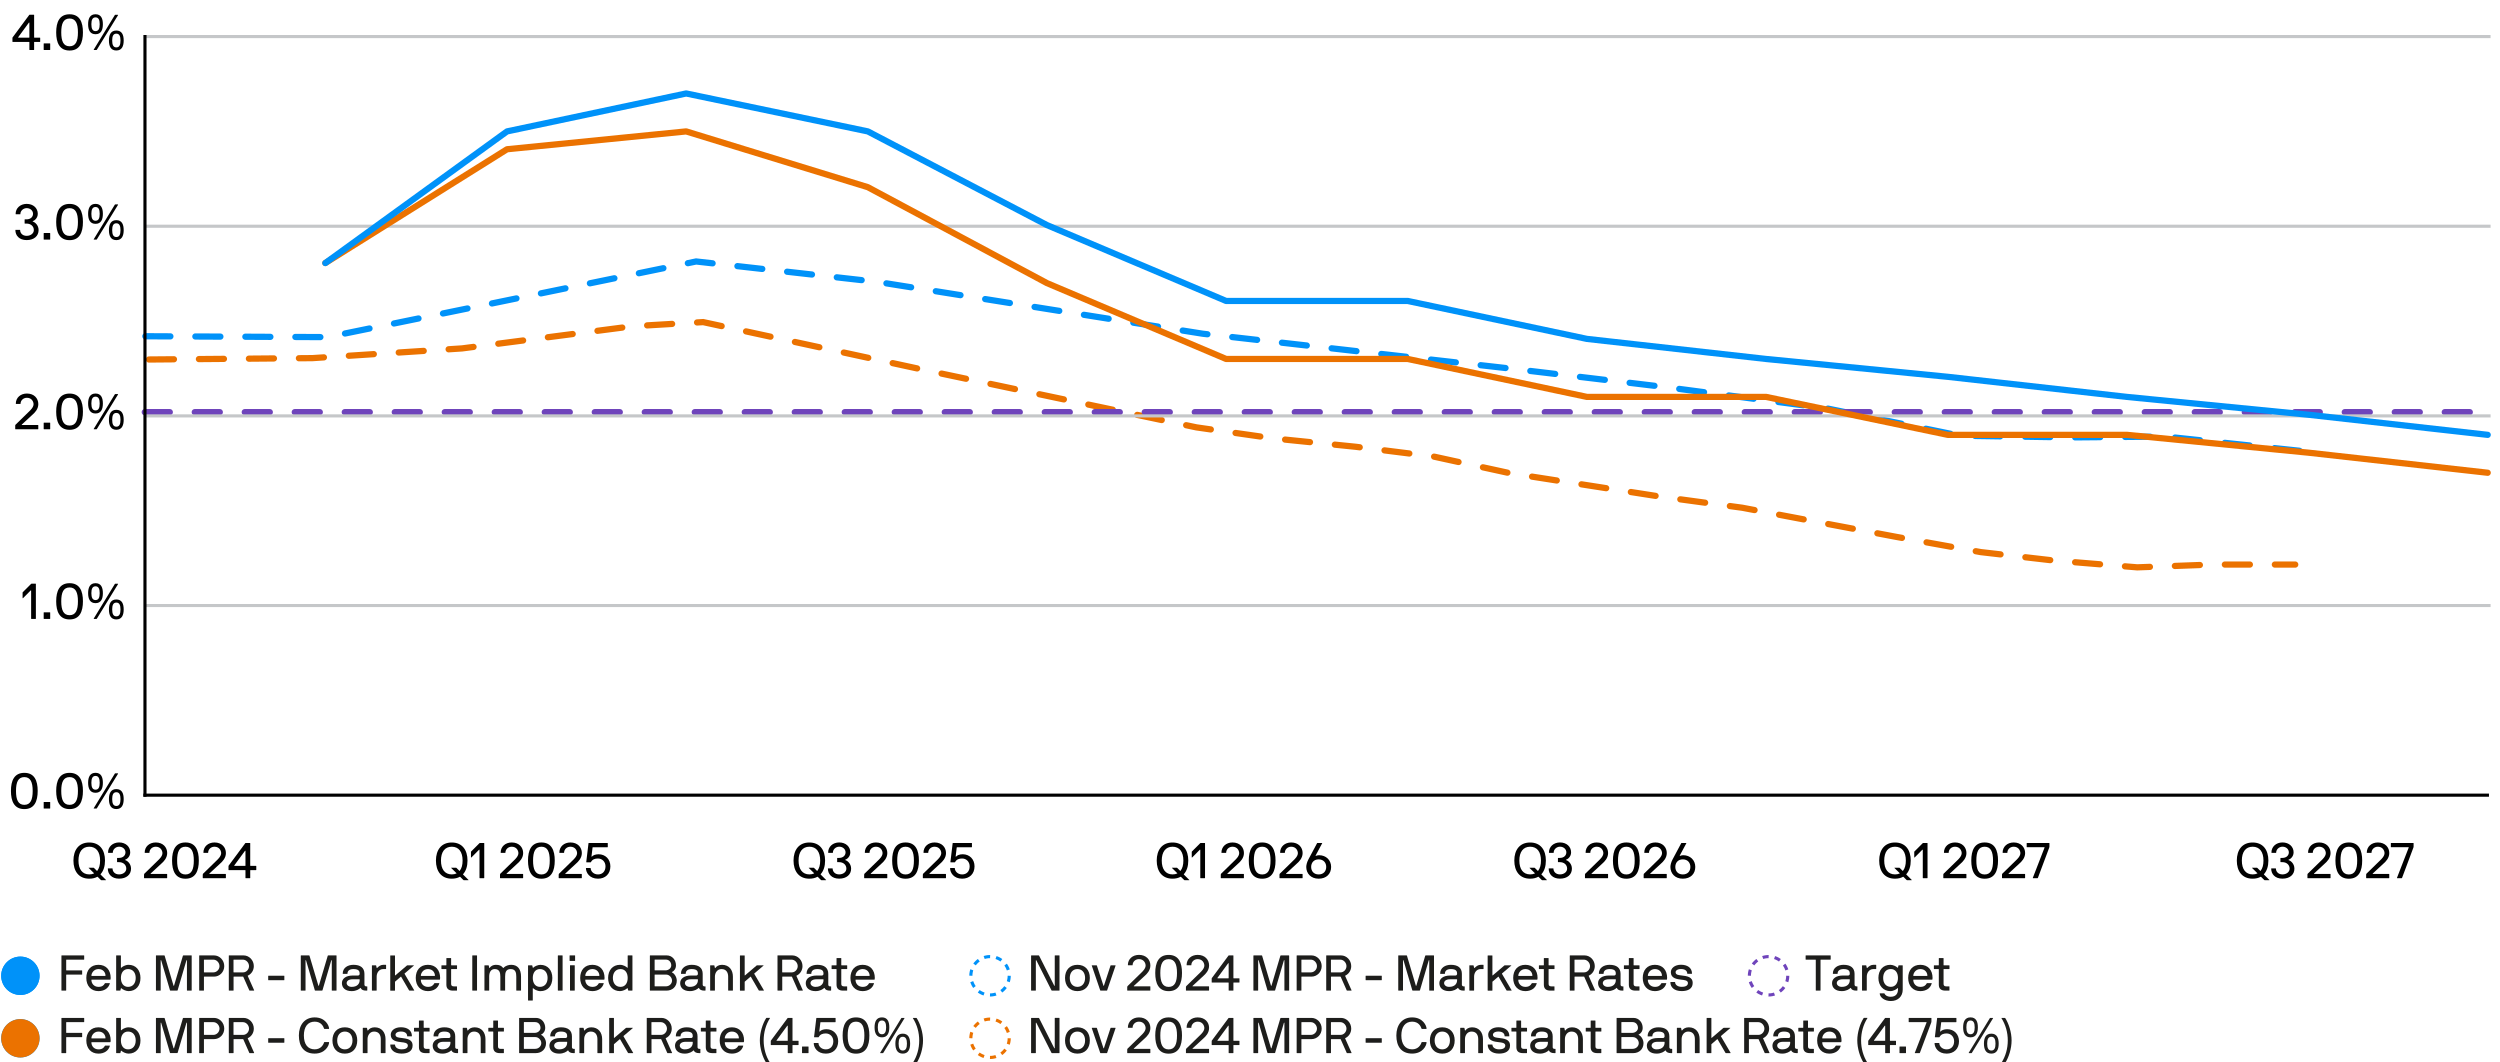 <?xml version="1.0" encoding="UTF-8"?>
<svg xmlns="http://www.w3.org/2000/svg" viewBox="0 0 800 340">
  <g id="New_line" data-name="New line">
    <polyline points="46.52 107.6 104.72 107.88 155.31 97.54 222.76 83.67 280.69 90.2 384.86 106.79 483.32 117.94 533.36 123.92 584.77 130.72 627.19 139.43 662.82 139.97 693.01 139.7 736.53 144.32" style="fill: none; stroke: #0092f9; stroke-dasharray: 0 0 8 8; stroke-linecap: round; stroke-miterlimit: 10; stroke-width: 2px;"/>
    <polyline points="47.66 115.04 99.98 114.6 147.86 111.49 202.4 104.4 225.01 103.07 294.62 118.14 382.86 136.76 407.69 140.31 433.85 142.97 458.68 146.08 483.06 151.4 531.39 158.93 557.55 162.48 583.27 167.36 606.77 171.79 633.82 176.67 656.87 179.33 683.92 181.55 707.86 180.66 734.47 180.66" style="fill: none; stroke: #eb7200; stroke-dasharray: 0 0 8 8; stroke-linecap: round; stroke-miterlimit: 10; stroke-width: 2px;"/>
    <line x1="46.33" y1="131.89" x2="797.2" y2="131.89" style="fill: none; stroke: #6f44bb; stroke-dasharray: 0 0 8 8; stroke-linecap: round; stroke-miterlimit: 10; stroke-width: 2px;"/>
  </g>
  <g id="Layer_3" data-name="Layer 3">
    <circle cx="6.52" cy="332.25" r="6.14" style="fill: #0092f9;"/>
    <circle cx="6.52" cy="332.25" r="6.14" style="fill: #eb7200;"/>
    <g>
      <path d="M338.96,325.73s.08,.03,.08,.08v11.11s-.03,.08-.08,.08h-2.35s-.1-.03-.13-.08l-4.85-9.62c-.03-.06-.16-.06-.16,.03v9.59s-.03,.08-.08,.08h-1.36s-.08-.03-.08-.08v-11.11s.03-.08,.08-.08h2.37s.08,.02,.11,.08l4.85,9.6c.05,.1,.16,.08,.16-.02v-9.59s.03-.08,.08-.08h1.36Z" style="fill: #1d1d1b;"/>
      <path d="M344.78,337.16c-2.51,0-3.97-1.71-3.97-4.21s1.46-4.21,3.97-4.21,3.97,1.71,3.97,4.21-1.47,4.21-3.97,4.21Zm0-7.06c-1.52,0-2.45,1.18-2.45,2.85s.93,2.85,2.45,2.85,2.45-1.18,2.45-2.85-.91-2.85-2.45-2.85Z" style="fill: #1d1d1b;"/>
      <path d="M352.17,337s-.08-.03-.1-.08l-2.71-7.94c-.02-.06,.05-.08,.1-.08h1.46s.06,.03,.08,.08l2.1,6.43c.03,.08,.13,.08,.16,0l2.11-6.43s.03-.08,.08-.08h1.46s.1,.03,.08,.08l-2.71,7.94s-.03,.08-.08,.08h-2.03Z" style="fill: #1d1d1b;"/>
      <path d="M360.73,335.8c0-.1,.02-.16,.06-.21l4.45-4.34c.35-.34,1.38-1.3,1.36-2.29-.02-.83-.62-2.03-2.13-2.03-1.22,0-2.03,.91-2.03,1.89,0,.05-.03,.08-.08,.08h-1.36s-.08-.03-.08-.08c0-1.92,1.5-3.25,3.55-3.25,2.31,0,3.65,1.54,3.65,3.39,0,1.63-1.18,2.77-1.78,3.3l-3.52,3.25s-.03,.13,.06,.13h5.15s.08,.03,.08,.08v1.2s-.03,.08-.08,.08h-7.24s-.08-.03-.08-.08v-1.12Z" style="fill: #1d1d1b;"/>
      <path d="M373.97,337.17c-3.23,0-4.29-2.51-4.29-5.81s1.06-5.79,4.29-5.79,4.27,2.5,4.27,5.79-1.04,5.81-4.27,5.81Zm0-10.24c-1.97,0-2.67,1.6-2.67,4.43s.7,4.45,2.67,4.45,2.67-1.63,2.67-4.45-.72-4.43-2.67-4.43Z" style="fill: #1d1d1b;"/>
      <path d="M379.52,335.8c0-.1,.02-.16,.06-.21l4.45-4.34c.35-.34,1.38-1.3,1.36-2.29-.02-.83-.62-2.03-2.13-2.03-1.22,0-2.03,.91-2.03,1.89,0,.05-.03,.08-.08,.08h-1.36s-.08-.03-.08-.08c0-1.92,1.5-3.25,3.55-3.25,2.31,0,3.65,1.54,3.65,3.39,0,1.63-1.18,2.77-1.78,3.3l-3.52,3.25s-.03,.13,.06,.13h5.15s.08,.03,.08,.08v1.2s-.03,.08-.08,.08h-7.24s-.08-.03-.08-.08v-1.12Z" style="fill: #1d1d1b;"/>
      <path d="M394.61,325.73s.08,.03,.08,.08v7.17s.03,.08,.08,.08h1.78s.08,.03,.08,.08v1.2s-.03,.08-.08,.08h-1.78s-.08,.03-.08,.08v2.42s-.03,.08-.08,.08h-1.36s-.08-.03-.08-.08v-2.42s-.03-.08-.08-.08h-5.27s-.08-.03-.08-.08v-1.12c0-.16,.03-.21,.05-.24l5.31-7.17c.05-.08,.11-.08,.16-.08h1.34Zm-5.04,7.22s.02,.11,.08,.11h3.44s.08-.03,.08-.08v-4.71c0-.08-.11-.08-.16-.02l-3.44,4.69Z" style="fill: #1d1d1b;"/>
      <path d="M409.75,325.81c.03-.06,.06-.08,.11-.08h2.59s.08,.03,.08,.08v11.11s-.03,.08-.08,.08h-1.36s-.08-.03-.08-.08v-9.59c0-.11-.14-.1-.16-.02l-2.82,9.6s-.08,.08-.13,.08h-2.18s-.11-.03-.13-.08l-2.82-9.6c-.03-.1-.16-.08-.16,.02v9.59s-.03,.08-.08,.08h-1.36s-.08-.03-.08-.08v-11.11s.03-.08,.08-.08h2.59s.08,.02,.11,.08l2.85,9.6c.03,.08,.13,.08,.16,0l2.85-9.6Z" style="fill: #1d1d1b;"/>
      <path d="M414.93,325.81s.03-.08,.08-.08h4.67c1.76,0,3.26,1.52,3.26,3.43s-1.5,3.36-3.26,3.36h-3.15s-.08,.03-.08,.08v4.32s-.03,.08-.08,.08h-1.36s-.08-.03-.08-.08v-11.11Zm1.6,1.28s-.08,.03-.08,.08v3.91s.03,.08,.08,.08h2.96c1.01,0,1.94-.9,1.94-2s-.93-2.07-1.94-2.07h-2.96Z" style="fill: #1d1d1b;"/>
      <path d="M424.38,325.81s.03-.08,.08-.08h4.67c1.76,0,3.26,1.52,3.26,3.43,0,1.39-.8,2.53-1.9,3.04-.03,.02-.06,.06-.03,.13l2.02,4.53c.05,.1-.02,.14-.06,.14h-1.36s-.08,0-.11-.08l-1.92-4.32c-.03-.08-.06-.08-.14-.08h-2.9s-.08,.03-.08,.08v4.32s-.03,.08-.08,.08h-1.36s-.08-.03-.08-.08v-11.11Zm1.6,1.28s-.08,.03-.08,.08v3.91s.03,.08,.08,.08h3.02c.98,0,1.87-.91,1.87-2s-.93-2.07-1.94-2.07h-2.96Z" style="fill: #1d1d1b;"/>
      <path d="M437.08,333.67s-.08-.03-.08-.08v-1.28s.03-.08,.08-.08h5.01s.08,.03,.08,.08v1.28s-.03,.08-.08,.08h-5.01Z" style="fill: #1d1d1b;"/>
      <path d="M455.01,333.47h1.41s.08,.02,.08,.08c0,1.06-1.26,3.6-4.61,3.6-3.52,0-5.06-2.4-5.06-5.79s1.86-5.79,5.06-5.79c3.49,0,4.61,2.72,4.61,3.6,0,.06-.03,.08-.08,.08h-1.41s-.1-.03-.11-.08c-.24-.69-.9-2.24-3.01-2.24-2.24,0-3.46,1.67-3.46,4.43s1.22,4.43,3.46,4.43c1.92,0,2.75-1.39,3.01-2.24,.02-.06,.06-.08,.11-.08Z" style="fill: #1d1d1b;"/>
      <path d="M461.53,337.16c-2.51,0-3.97-1.71-3.97-4.21s1.46-4.21,3.97-4.21,3.97,1.71,3.97,4.21-1.47,4.21-3.97,4.21Zm0-7.06c-1.52,0-2.45,1.18-2.45,2.85s.93,2.85,2.45,2.85,2.45-1.18,2.45-2.85-.91-2.85-2.45-2.85Z" style="fill: #1d1d1b;"/>
      <path d="M468.54,328.9s.06,.03,.08,.08l.16,.72c.02,.1,.14,.06,.18,.02,.32-.48,1.02-.98,2.1-.98,2.32,0,3.49,1.7,3.49,3.78v4.4s-.03,.08-.08,.08h-1.36s-.08-.03-.08-.08v-4.4c0-1.22-.54-2.42-2.13-2.42-1.34,0-2.11,1.17-2.11,2.42v4.4s-.03,.08-.08,.08h-1.36s-.08-.03-.08-.08v-7.94s.03-.08,.08-.08h1.2Z" style="fill: #1d1d1b;"/>
      <path d="M481.55,331.63s-.08-.03-.08-.08c0-.88-.71-1.46-2-1.46-1.2,0-1.73,.53-1.73,1.02,0,.91,1.15,.93,1.95,1.04,1.6,.22,3.52,.37,3.52,2.42,0,1.83-1.52,2.58-3.52,2.58-2.43,0-3.62-1.28-3.62-2.82,0-.05,.03-.08,.08-.08h1.34s.1,.03,.1,.08c0,.8,.82,1.46,2.1,1.46,.82,0,2-.18,2-1.22,0-.91-1.33-.98-2-1.06-1.54-.18-3.47-.42-3.47-2.4,0-1.31,1.26-2.39,3.25-2.39s3.52,.93,3.52,2.82c0,.05-.02,.08-.06,.08h-1.38Z" style="fill: #1d1d1b;"/>
      <path d="M488.65,336.92s-.03,.08-.08,.08h-1.23c-1.33,0-2.1-.58-2.1-1.89v-4.93s-.03-.08-.08-.08h-1.42s-.08-.03-.08-.08v-1.04s.03-.08,.08-.08h1.42s.08-.03,.08-.08v-2.16s.03-.08,.08-.08h1.36s.08,.03,.08,.08v2.16s.03,.08,.08,.08h1.73s.08,.03,.08,.08v1.04s-.03,.08-.08,.08h-1.73s-.08,.03-.08,.08v4.66c0,.5,.22,.8,.86,.8h.94s.08,.03,.08,.08v1.2Z" style="fill: #1d1d1b;"/>
      <path d="M497.76,336.92s-.03,.08-.08,.08h-.3c-.91,0-1.49-.3-1.7-.82-.03-.08-.11-.06-.14-.03-.38,.38-1.3,1.01-2.77,1.01-2,0-3.12-1.04-3.12-2.56,0-1.39,1.23-2.43,3.44-2.43h1.71c.35,0,.53-.3,.53-.53,0-.66-.08-1.54-1.98-1.54-1.38,0-1.92,.64-1.92,1.46,0,.05-.03,.08-.08,.08h-1.36s-.08-.03-.08-.08c0-1.89,1.63-2.82,3.44-2.82,2.21,0,3.51,.94,3.51,2.9v3.47c0,.24,.19,.53,.53,.53h.3s.08,.03,.08,.08v1.2Zm-2.43-3.47s-.03-.08-.08-.08h-2.16c-1.46,0-1.92,.67-1.92,1.23s.56,1.2,1.6,1.2c1.94,0,2.56-1.15,2.56-2.13v-.22Z" style="fill: #1d1d1b;"/>
      <path d="M500.52,328.9s.06,.03,.08,.08l.16,.72c.02,.1,.14,.06,.18,.02,.32-.48,1.02-.98,2.1-.98,2.32,0,3.49,1.7,3.49,3.78v4.4s-.03,.08-.08,.08h-1.36s-.08-.03-.08-.08v-4.4c0-1.22-.54-2.42-2.13-2.42-1.34,0-2.11,1.17-2.11,2.42v4.4s-.03,.08-.08,.08h-1.36s-.08-.03-.08-.08v-7.94s.03-.08,.08-.08h1.2Z" style="fill: #1d1d1b;"/>
      <path d="M512.43,336.92s-.03,.08-.08,.08h-1.23c-1.33,0-2.1-.58-2.1-1.89v-4.93s-.03-.08-.08-.08h-1.42s-.08-.03-.08-.08v-1.04s.03-.08,.08-.08h1.42s.08-.03,.08-.08v-2.16s.03-.08,.08-.08h1.36s.08,.03,.08,.08v2.16s.03,.08,.08,.08h1.73s.08,.03,.08,.08v1.04s-.03,.08-.08,.08h-1.73s-.08,.03-.08,.08v4.66c0,.5,.22,.8,.86,.8h.94s.08,.03,.08,.08v1.2Z" style="fill: #1d1d1b;"/>
      <path d="M517.31,325.81s.03-.08,.08-.08h5.33c1.74,0,2.94,1.46,2.94,3.2,0,1.06-.64,1.84-1.26,2.1-.08,.03-.08,.13,0,.16,.75,.3,1.52,1.49,1.52,2.61,0,1.9-1.38,3.2-3.28,3.2h-5.25s-.08-.03-.08-.08v-11.11Zm5.11,1.26h-3.5s-.08,.03-.08,.08v3.28s.03,.08,.08,.08h3.5c.83-.03,1.73-.66,1.73-1.58s-.59-1.86-1.73-1.86Zm-3.5,4.8s-.08,.03-.08,.08v3.6s.03,.08,.08,.08h3.5c1.17,0,1.99-.88,1.99-1.84s-.85-1.92-1.87-1.92h-3.62Z" style="fill: #1d1d1b;"/>
      <path d="M535.1,336.92s-.03,.08-.08,.08h-.3c-.91,0-1.49-.3-1.7-.82-.03-.08-.11-.06-.14-.03-.38,.38-1.3,1.01-2.77,1.01-2,0-3.12-1.04-3.12-2.56,0-1.39,1.23-2.43,3.44-2.43h1.71c.35,0,.53-.3,.53-.53,0-.66-.08-1.54-1.99-1.54-1.38,0-1.92,.64-1.92,1.46,0,.05-.03,.08-.08,.08h-1.36s-.08-.03-.08-.08c0-1.89,1.63-2.82,3.44-2.82,2.21,0,3.51,.94,3.51,2.9v3.47c0,.24,.19,.53,.53,.53h.3s.08,.03,.08,.08v1.2Zm-2.43-3.47s-.03-.08-.08-.08h-2.16c-1.46,0-1.92,.67-1.92,1.23s.56,1.2,1.6,1.2c1.94,0,2.56-1.15,2.56-2.13v-.22Z" style="fill: #1d1d1b;"/>
      <path d="M537.87,328.9s.06,.03,.08,.08l.16,.72c.02,.1,.14,.06,.18,.02,.32-.48,1.02-.98,2.1-.98,2.32,0,3.49,1.7,3.49,3.78v4.4s-.03,.08-.08,.08h-1.36s-.08-.03-.08-.08v-4.4c0-1.22-.54-2.42-2.13-2.42-1.34,0-2.11,1.17-2.11,2.42v4.4s-.03,.08-.08,.08h-1.36s-.08-.03-.08-.08v-7.94s.03-.08,.08-.08h1.2Z" style="fill: #1d1d1b;"/>
      <path d="M552.29,337s-.11-.03-.14-.08l-2.54-4.37s-.06-.05-.11,0l-1.83,1.57s-.03,.05-.03,.1v2.71s-.03,.08-.08,.08h-1.36s-.08-.03-.08-.08v-11.11s.03-.08,.08-.08h1.36s.08,.03,.08,.08v6.27s.06,.08,.11,.03l3.68-3.14c.1-.08,.19-.08,.24-.08h1.97s.08,.05,.05,.08l-2.98,2.53s-.03,.08,0,.13l3.09,5.28s-.02,.08-.06,.08h-1.44Z" style="fill: #1d1d1b;"/>
      <path d="M558.12,325.81s.03-.08,.08-.08h4.67c1.76,0,3.26,1.52,3.26,3.43,0,1.39-.8,2.53-1.9,3.04-.03,.02-.06,.06-.03,.13l2.02,4.53c.05,.1-.02,.14-.06,.14h-1.36s-.08,0-.11-.08l-1.92-4.32c-.03-.08-.06-.08-.14-.08h-2.9s-.08,.03-.08,.08v4.32s-.03,.08-.08,.08h-1.36s-.08-.03-.08-.08v-11.11Zm1.6,1.28s-.08,.03-.08,.08v3.91s.03,.08,.08,.08h3.02c.98,0,1.87-.91,1.87-2s-.93-2.07-1.94-2.07h-2.96Z" style="fill: #1d1d1b;"/>
      <path d="M575.29,336.92s-.03,.08-.08,.08h-.3c-.91,0-1.49-.3-1.7-.82-.03-.08-.11-.06-.14-.03-.38,.38-1.3,1.01-2.77,1.01-2,0-3.12-1.04-3.12-2.56,0-1.39,1.23-2.43,3.44-2.43h1.71c.35,0,.53-.3,.53-.53,0-.66-.08-1.54-1.99-1.54-1.38,0-1.92,.64-1.92,1.46,0,.05-.03,.08-.08,.08h-1.36s-.08-.03-.08-.08c0-1.89,1.63-2.82,3.44-2.82,2.21,0,3.51,.94,3.51,2.9v3.47c0,.24,.19,.53,.53,.53h.3s.08,.03,.08,.08v1.2Zm-2.43-3.47s-.03-.08-.08-.08h-2.16c-1.46,0-1.92,.67-1.92,1.23s.56,1.2,1.6,1.2c1.94,0,2.56-1.15,2.56-2.13v-.22Z" style="fill: #1d1d1b;"/>
      <path d="M580.45,336.92s-.03,.08-.08,.08h-1.23c-1.33,0-2.1-.58-2.1-1.89v-4.93s-.03-.08-.08-.08h-1.42s-.08-.03-.08-.08v-1.04s.03-.08,.08-.08h1.42s.08-.03,.08-.08v-2.16s.03-.08,.08-.08h1.36s.08,.03,.08,.08v2.16s.03,.08,.08,.08h1.73s.08,.03,.08,.08v1.04s-.03,.08-.08,.08h-1.73s-.08,.03-.08,.08v4.66c0,.5,.22,.8,.86,.8h.94s.08,.03,.08,.08v1.2Z" style="fill: #1d1d1b;"/>
      <path d="M583.2,333.49s-.08,.03-.08,.08c0,1.17,.85,2.23,2.27,2.23,1.14,0,1.7-.48,2.03-1.12,.03-.06,.06-.08,.11-.08h1.42s.1,.02,.08,.08c-.42,1.57-1.84,2.48-3.65,2.48-2.4,0-3.89-1.71-3.89-4.21s1.41-4.21,3.89-4.21,3.91,1.71,3.91,4.21c0,.16-.02,.32-.05,.45-.02,.05-.06,.1-.11,.1h-5.94Zm2.19-3.39c-1.55,0-2.27,1.36-2.27,2.11,0,.05,.05,.08,.08,.08h4.35s.08-.03,.08-.08c0-.91-.66-2.11-2.24-2.11Z" style="fill: #1d1d1b;"/>
      <path d="M597.58,340.08s0,.08-.05,.08h-1.07s-.08-.02-.11-.08c-1.12-1.74-2.02-4.56-2.02-7.14s.9-5.39,2.02-7.14c.03-.06,.06-.08,.11-.08h1.07s.08,.03,.05,.08c-1.34,2.1-2.03,4.58-2.03,7.14s.69,5.04,2.03,7.14Z" style="fill: #1d1d1b;"/>
      <path d="M604.7,325.73s.08,.03,.08,.08v7.17s.03,.08,.08,.08h1.78s.08,.03,.08,.08v1.2s-.03,.08-.08,.08h-1.78s-.08,.03-.08,.08v2.42s-.03,.08-.08,.08h-1.36s-.08-.03-.08-.08v-2.42s-.03-.08-.08-.08h-5.27s-.08-.03-.08-.08v-1.12c0-.16,.03-.21,.05-.24l5.31-7.17c.05-.08,.11-.08,.16-.08h1.34Zm-5.04,7.22s.02,.11,.08,.11h3.44s.08-.03,.08-.08v-4.71c0-.08-.11-.08-.16-.02l-3.44,4.69Z" style="fill: #1d1d1b;"/>
      <path d="M607.92,337s-.08-.03-.08-.08v-1.95s.03-.08,.08-.08h1.92s.08,.03,.08,.08v1.95s-.03,.08-.08,.08h-1.92Z" style="fill: #1d1d1b;"/>
      <path d="M618.06,326.88c0,.16-.02,.21-.05,.29l-3.65,9.75s-.05,.08-.1,.08h-1.47s-.08-.03-.06-.08l3.78-9.75s-.02-.08-.06-.08h-5.59s-.08-.03-.08-.08v-1.2s.03-.08,.08-.08h7.12s.08,.03,.08,.08v1.07Z" style="fill: #1d1d1b;"/>
      <path d="M621.29,327.09s-.1,.02-.11,.1l-.34,2.82c-.02,.11,.11,.11,.14,.08,.27-.37,1.06-.75,2.11-.75,2.21,0,3.79,1.6,3.79,3.87,0,2.42-1.63,3.95-3.95,3.95-2.77,0-3.87-1.99-3.87-3.33,0-.05,.03-.08,.08-.08h1.36s.08,.02,.08,.08c0,.85,.82,1.97,2.35,1.97,1.41,0,2.39-.99,2.39-2.59,0-1.42-1.01-2.51-2.42-2.51-.96,0-1.81,.29-2.23,1.14-.03,.06-.06,.08-.1,.08h-1.33s-.08-.03-.08-.08l.72-6.02c0-.06,.05-.08,.1-.08h5.99s.08,.03,.08,.08v1.22s-.05,.06-.1,.06h-4.67Z" style="fill: #1d1d1b;"/>
      <path d="M630.57,331.95c-1.78,0-2.37-1.38-2.37-3.2s.59-3.19,2.37-3.19,2.35,1.38,2.35,3.19-.58,3.2-2.35,3.2Zm0-5.39c-.98,0-1.33,.8-1.33,2.19s.35,2.21,1.33,2.21,1.33-.82,1.33-2.21-.37-2.19-1.33-2.19Zm6.15-.7c.05-.08,.1-.13,.16-.13h.83c.06,0,.1,.06,.06,.13l-6.75,11.01c-.05,.08-.1,.13-.16,.13h-.8c-.06,0-.1-.06-.06-.13l6.72-11.01Zm.51,11.3c-1.78,0-2.37-1.38-2.37-3.2s.59-3.19,2.37-3.19,2.35,1.38,2.35,3.19-.58,3.2-2.35,3.2Zm0-5.39c-.98,0-1.33,.8-1.33,2.19s.35,2.21,1.33,2.21,1.33-.82,1.33-2.21-.37-2.19-1.33-2.19Z" style="fill: #1d1d1b;"/>
      <path d="M640.46,325.81s0-.08,.05-.08h1.07s.08,.02,.11,.08c1.12,1.75,2.02,4.56,2.02,7.14s-.9,5.39-2.02,7.14c-.03,.06-.06,.08-.11,.08h-1.07s-.08-.03-.05-.08c1.34-2.1,2.03-4.58,2.03-7.14s-.69-5.04-2.03-7.14Z" style="fill: #1d1d1b;"/>
    </g>
    <circle cx="316.81" cy="332.25" r="6.14" style="fill: none; stroke: #eb7200; stroke-dasharray: 0 0 1.93 1.93; stroke-miterlimit: 10;"/>
    <g>
      <path d="M19.66,325.81s.03-.08,.08-.08h7.12s.08,.03,.08,.08v1.2s-.03,.08-.08,.08h-5.6s-.08,.03-.08,.08v3.27s.03,.08,.08,.08h4.95s.08,.03,.08,.08v1.2s-.03,.08-.08,.08h-4.95s-.08,.03-.08,.08v4.96s-.03,.08-.08,.08h-1.36s-.08-.03-.08-.08v-11.11Z" style="fill: #1d1d1b;"/>
      <path d="M29.33,333.49s-.08,.03-.08,.08c0,1.17,.85,2.23,2.27,2.23,1.14,0,1.7-.48,2.03-1.12,.03-.06,.06-.08,.11-.08h1.42s.1,.02,.08,.08c-.42,1.57-1.84,2.48-3.65,2.48-2.4,0-3.89-1.71-3.89-4.21s1.41-4.21,3.89-4.21,3.91,1.71,3.91,4.21c0,.16-.02,.32-.05,.45-.02,.05-.06,.1-.11,.1h-5.94Zm2.19-3.39c-1.55,0-2.27,1.36-2.27,2.11,0,.05,.05,.08,.08,.08h4.35s.08-.03,.08-.08c0-.91-.66-2.11-2.24-2.11Z" style="fill: #1d1d1b;"/>
      <path d="M37.25,337s-.08-.03-.08-.08v-11.11s.03-.08,.08-.08h1.36s.08,.03,.08,.08v3.81c0,.06,.08,.13,.16,.03,.19-.22,1.17-.91,2.29-.91,2.34,0,3.81,1.71,3.81,4.21s-1.47,4.21-3.81,4.21c-.8,0-1.86-.48-2.29-.91-.05-.05-.13-.06-.16,.03l-.16,.64s-.03,.08-.08,.08h-1.2Zm3.73-6.9c-1.46,0-2.29,1.18-2.29,2.85s.83,2.85,2.29,2.85c1.54,0,2.45-1.18,2.45-2.85s-.91-2.85-2.45-2.85Z" style="fill: #1d1d1b;"/>
      <path d="M58.56,325.81c.03-.06,.06-.08,.11-.08h2.59s.08,.03,.08,.08v11.11s-.03,.08-.08,.08h-1.36s-.08-.03-.08-.08v-9.59c0-.11-.14-.1-.16-.02l-2.82,9.6s-.08,.08-.13,.08h-2.18s-.11-.03-.13-.08l-2.82-9.6c-.03-.1-.16-.08-.16,.02v9.59s-.03,.08-.08,.08h-1.36s-.08-.03-.08-.08v-11.11s.03-.08,.08-.08h2.59s.08,.02,.11,.08l2.85,9.6c.03,.08,.13,.08,.16,0l2.85-9.6Z" style="fill: #1d1d1b;"/>
      <path d="M63.74,325.81s.03-.08,.08-.08h4.67c1.76,0,3.27,1.52,3.27,3.43s-1.5,3.36-3.27,3.36h-3.15s-.08,.03-.08,.08v4.32s-.03,.08-.08,.08h-1.36s-.08-.03-.08-.08v-11.11Zm1.6,1.28s-.08,.03-.08,.08v3.91s.03,.08,.08,.08h2.96c1.01,0,1.94-.9,1.94-2s-.93-2.07-1.94-2.07h-2.96Z" style="fill: #1d1d1b;"/>
      <path d="M73.2,325.81s.03-.08,.08-.08h4.67c1.76,0,3.27,1.52,3.27,3.43,0,1.39-.8,2.53-1.9,3.04-.03,.02-.06,.06-.03,.13l2.02,4.53c.05,.1-.02,.14-.06,.14h-1.36s-.08,0-.11-.08l-1.92-4.32c-.03-.08-.06-.08-.14-.08h-2.9s-.08,.03-.08,.08v4.32s-.03,.08-.08,.08h-1.36s-.08-.03-.08-.08v-11.11Zm1.6,1.28s-.08,.03-.08,.08v3.91s.03,.08,.08,.08h3.02c.98,0,1.87-.91,1.87-2s-.93-2.07-1.94-2.07h-2.96Z" style="fill: #1d1d1b;"/>
      <path d="M85.9,333.67s-.08-.03-.08-.08v-1.28s.03-.08,.08-.08h5.01s.08,.03,.08,.08v1.28s-.03,.08-.08,.08h-5.01Z" style="fill: #1d1d1b;"/>
      <path d="M103.82,333.47h1.41s.08,.02,.08,.08c0,1.06-1.26,3.6-4.61,3.6-3.52,0-5.06-2.4-5.06-5.79s1.86-5.79,5.06-5.79c3.49,0,4.61,2.72,4.61,3.6,0,.06-.03,.08-.08,.08h-1.41s-.1-.03-.11-.08c-.24-.69-.9-2.24-3.01-2.24-2.24,0-3.46,1.67-3.46,4.43s1.22,4.43,3.46,4.43c1.92,0,2.75-1.39,3.01-2.24,.02-.06,.06-.08,.11-.08Z" style="fill: #1d1d1b;"/>
      <path d="M110.35,337.16c-2.51,0-3.97-1.71-3.97-4.21s1.46-4.21,3.97-4.21,3.97,1.71,3.97,4.21-1.47,4.21-3.97,4.21Zm0-7.06c-1.52,0-2.45,1.18-2.45,2.85s.93,2.85,2.45,2.85,2.45-1.18,2.45-2.85-.91-2.85-2.45-2.85Z" style="fill: #1d1d1b;"/>
      <path d="M117.36,328.9s.06,.03,.08,.08l.16,.72c.02,.1,.14,.06,.18,.02,.32-.48,1.02-.98,2.1-.98,2.32,0,3.49,1.7,3.49,3.78v4.4s-.03,.08-.08,.08h-1.36s-.08-.03-.08-.08v-4.4c0-1.22-.54-2.42-2.13-2.42-1.34,0-2.11,1.17-2.11,2.42v4.4s-.03,.08-.08,.08h-1.36s-.08-.03-.08-.08v-7.94s.03-.08,.08-.08h1.2Z" style="fill: #1d1d1b;"/>
      <path d="M130.37,331.63s-.08-.03-.08-.08c0-.88-.7-1.46-2-1.46-1.2,0-1.73,.53-1.73,1.02,0,.91,1.15,.93,1.95,1.04,1.6,.22,3.52,.37,3.52,2.42,0,1.83-1.52,2.58-3.52,2.58-2.43,0-3.62-1.28-3.62-2.82,0-.05,.03-.08,.08-.08h1.34s.1,.03,.1,.08c0,.8,.82,1.46,2.1,1.46,.82,0,2-.18,2-1.22,0-.91-1.33-.98-2-1.06-1.54-.18-3.47-.42-3.47-2.4,0-1.31,1.26-2.39,3.25-2.39s3.52,.93,3.52,2.82c0,.05-.02,.08-.06,.08h-1.38Z" style="fill: #1d1d1b;"/>
      <path d="M137.47,336.92s-.03,.08-.08,.08h-1.23c-1.33,0-2.1-.58-2.1-1.89v-4.93s-.03-.08-.08-.08h-1.42s-.08-.03-.08-.08v-1.04s.03-.08,.08-.08h1.42s.08-.03,.08-.08v-2.16s.03-.08,.08-.08h1.36s.08,.03,.08,.08v2.16s.03,.08,.08,.08h1.73s.08,.03,.08,.08v1.04s-.03,.08-.08,.08h-1.73s-.08,.03-.08,.08v4.66c0,.5,.22,.8,.86,.8h.94s.08,.03,.08,.08v1.2Z" style="fill: #1d1d1b;"/>
      <path d="M146.57,336.92s-.03,.08-.08,.08h-.3c-.91,0-1.49-.3-1.7-.82-.03-.08-.11-.06-.14-.03-.38,.38-1.3,1.01-2.77,1.01-2,0-3.12-1.04-3.12-2.56,0-1.39,1.23-2.43,3.44-2.43h1.71c.35,0,.53-.3,.53-.53,0-.66-.08-1.54-1.98-1.54-1.38,0-1.92,.64-1.92,1.46,0,.05-.03,.08-.08,.08h-1.36s-.08-.03-.08-.08c0-1.89,1.63-2.82,3.44-2.82,2.21,0,3.51,.94,3.51,2.9v3.47c0,.24,.19,.53,.53,.53h.3s.08,.03,.08,.08v1.2Zm-2.43-3.47s-.03-.08-.08-.08h-2.16c-1.46,0-1.92,.67-1.92,1.23s.56,1.2,1.6,1.2c1.94,0,2.56-1.15,2.56-2.13v-.22Z" style="fill: #1d1d1b;"/>
      <path d="M149.34,328.9s.06,.03,.08,.08l.16,.72c.02,.1,.14,.06,.18,.02,.32-.48,1.02-.98,2.1-.98,2.32,0,3.49,1.7,3.49,3.78v4.4s-.03,.08-.08,.08h-1.36s-.08-.03-.08-.08v-4.4c0-1.22-.54-2.42-2.13-2.42-1.34,0-2.11,1.17-2.11,2.42v4.4s-.03,.08-.08,.08h-1.36s-.08-.03-.08-.08v-7.94s.03-.08,.08-.08h1.2Z" style="fill: #1d1d1b;"/>
      <path d="M161.25,336.92s-.03,.08-.08,.08h-1.23c-1.33,0-2.1-.58-2.1-1.89v-4.93s-.03-.08-.08-.08h-1.42s-.08-.03-.08-.08v-1.04s.03-.08,.08-.08h1.42s.08-.03,.08-.08v-2.16s.03-.08,.08-.08h1.36s.08,.03,.08,.08v2.16s.03,.08,.08,.08h1.73s.08,.03,.08,.08v1.04s-.03,.08-.08,.08h-1.73s-.08,.03-.08,.08v4.66c0,.5,.22,.8,.86,.8h.94s.08,.03,.08,.08v1.2Z" style="fill: #1d1d1b;"/>
      <path d="M166.12,325.81s.03-.08,.08-.08h5.33c1.74,0,2.94,1.46,2.94,3.2,0,1.06-.64,1.84-1.26,2.1-.08,.03-.08,.13,0,.16,.75,.3,1.52,1.49,1.52,2.61,0,1.9-1.38,3.2-3.28,3.2h-5.25s-.08-.03-.08-.08v-11.11Zm5.11,1.26h-3.51s-.08,.03-.08,.08v3.28s.03,.08,.08,.08h3.51c.83-.03,1.73-.66,1.73-1.58s-.59-1.86-1.73-1.86Zm-3.51,4.8s-.08,.03-.08,.08v3.6s.03,.08,.08,.08h3.51c1.17,0,1.98-.88,1.98-1.84s-.85-1.92-1.87-1.92h-3.62Z" style="fill: #1d1d1b;"/>
      <path d="M183.92,336.92s-.03,.08-.08,.08h-.3c-.91,0-1.49-.3-1.7-.82-.03-.08-.11-.06-.14-.03-.38,.38-1.3,1.01-2.77,1.01-2,0-3.12-1.04-3.12-2.56,0-1.39,1.23-2.43,3.44-2.43h1.71c.35,0,.53-.3,.53-.53,0-.66-.08-1.54-1.98-1.54-1.38,0-1.92,.64-1.92,1.46,0,.05-.03,.08-.08,.08h-1.36s-.08-.03-.08-.08c0-1.89,1.63-2.82,3.44-2.82,2.21,0,3.51,.94,3.51,2.9v3.47c0,.24,.19,.53,.53,.53h.3s.08,.03,.08,.08v1.2Zm-2.43-3.47s-.03-.08-.08-.08h-2.16c-1.46,0-1.92,.67-1.92,1.23s.56,1.2,1.6,1.2c1.94,0,2.56-1.15,2.56-2.13v-.22Z" style="fill: #1d1d1b;"/>
      <path d="M186.68,328.9s.06,.03,.08,.08l.16,.72c.02,.1,.14,.06,.18,.02,.32-.48,1.02-.98,2.1-.98,2.32,0,3.49,1.7,3.49,3.78v4.4s-.03,.08-.08,.08h-1.36s-.08-.03-.08-.08v-4.4c0-1.22-.54-2.42-2.13-2.42-1.34,0-2.11,1.17-2.11,2.42v4.4s-.03,.08-.08,.08h-1.36s-.08-.03-.08-.08v-7.94s.03-.08,.08-.08h1.2Z" style="fill: #1d1d1b;"/>
      <path d="M201.1,337s-.11-.03-.14-.08l-2.54-4.37s-.06-.05-.11,0l-1.82,1.57s-.03,.05-.03,.1v2.71s-.03,.08-.08,.08h-1.36s-.08-.03-.08-.08v-11.11s.03-.08,.08-.08h1.36s.08,.03,.08,.08v6.27s.06,.08,.11,.03l3.68-3.14c.1-.08,.19-.08,.24-.08h1.97s.08,.05,.05,.08l-2.98,2.53s-.03,.08,0,.13l3.09,5.28s-.02,.08-.06,.08h-1.44Z" style="fill: #1d1d1b;"/>
      <path d="M206.94,325.81s.03-.08,.08-.08h4.67c1.76,0,3.27,1.52,3.27,3.43,0,1.39-.8,2.53-1.9,3.04-.03,.02-.06,.06-.03,.13l2.02,4.53c.05,.1-.02,.14-.06,.14h-1.36s-.08,0-.11-.08l-1.92-4.32c-.03-.08-.06-.08-.14-.08h-2.9s-.08,.03-.08,.08v4.32s-.03,.08-.08,.08h-1.36s-.08-.03-.08-.08v-11.11Zm1.6,1.28s-.08,.03-.08,.08v3.91s.03,.08,.08,.08h3.02c.98,0,1.87-.91,1.87-2s-.93-2.07-1.94-2.07h-2.96Z" style="fill: #1d1d1b;"/>
      <path d="M224.11,336.92s-.03,.08-.08,.08h-.3c-.91,0-1.49-.3-1.7-.82-.03-.08-.11-.06-.14-.03-.38,.38-1.3,1.01-2.77,1.01-2,0-3.12-1.04-3.12-2.56,0-1.39,1.23-2.43,3.44-2.43h1.71c.35,0,.53-.3,.53-.53,0-.66-.08-1.54-1.98-1.54-1.38,0-1.92,.64-1.92,1.46,0,.05-.03,.08-.08,.08h-1.36s-.08-.03-.08-.08c0-1.89,1.63-2.82,3.44-2.82,2.21,0,3.51,.94,3.51,2.9v3.47c0,.24,.19,.53,.53,.53h.3s.08,.03,.08,.08v1.2Zm-2.43-3.47s-.03-.08-.08-.08h-2.16c-1.46,0-1.92,.67-1.92,1.23s.56,1.2,1.6,1.2c1.94,0,2.56-1.15,2.56-2.13v-.22Z" style="fill: #1d1d1b;"/>
      <path d="M229.26,336.92s-.03,.08-.08,.08h-1.23c-1.33,0-2.1-.58-2.1-1.89v-4.93s-.03-.08-.08-.08h-1.42s-.08-.03-.08-.08v-1.04s.03-.08,.08-.08h1.42s.08-.03,.08-.08v-2.16s.03-.08,.08-.08h1.36s.08,.03,.08,.08v2.16s.03,.08,.08,.08h1.73s.08,.03,.08,.08v1.04s-.03,.08-.08,.08h-1.73s-.08,.03-.08,.08v4.66c0,.5,.22,.8,.86,.8h.94s.08,.03,.08,.08v1.2Z" style="fill: #1d1d1b;"/>
      <path d="M232.01,333.49s-.08,.03-.08,.08c0,1.17,.85,2.23,2.27,2.23,1.14,0,1.7-.48,2.03-1.12,.03-.06,.06-.08,.11-.08h1.42s.1,.02,.08,.08c-.42,1.57-1.84,2.48-3.65,2.48-2.4,0-3.89-1.71-3.89-4.21s1.41-4.21,3.89-4.21,3.91,1.71,3.91,4.21c0,.16-.02,.32-.05,.45-.02,.05-.06,.1-.11,.1h-5.94Zm2.19-3.39c-1.55,0-2.27,1.36-2.27,2.11,0,.05,.05,.08,.08,.08h4.35s.08-.03,.08-.08c0-.91-.66-2.11-2.24-2.11Z" style="fill: #1d1d1b;"/>
      <path d="M246.4,340.08s0,.08-.05,.08h-1.07s-.08-.02-.11-.08c-1.12-1.74-2.02-4.56-2.02-7.14s.9-5.39,2.02-7.14c.03-.06,.06-.08,.11-.08h1.07s.08,.03,.05,.08c-1.34,2.1-2.03,4.58-2.03,7.14s.69,5.04,2.03,7.14Z" style="fill: #1d1d1b;"/>
      <path d="M253.52,325.73s.08,.03,.08,.08v7.17s.03,.08,.08,.08h1.78s.08,.03,.08,.08v1.2s-.03,.08-.08,.08h-1.78s-.08,.03-.08,.08v2.42s-.03,.08-.08,.08h-1.36s-.08-.03-.08-.08v-2.42s-.03-.08-.08-.08h-5.27s-.08-.03-.08-.08v-1.12c0-.16,.03-.21,.05-.24l5.31-7.17c.05-.08,.11-.08,.16-.08h1.34Zm-5.04,7.22s.02,.11,.08,.11h3.44s.08-.03,.08-.08v-4.71c0-.08-.11-.08-.16-.02l-3.44,4.69Z" style="fill: #1d1d1b;"/>
      <path d="M256.73,337s-.08-.03-.08-.08v-1.95s.03-.08,.08-.08h1.92s.08,.03,.08,.08v1.95s-.03,.08-.08,.08h-1.92Z" style="fill: #1d1d1b;"/>
      <path d="M262.63,327.09s-.1,.02-.11,.1l-.34,2.82c-.02,.11,.11,.11,.14,.08,.27-.37,1.06-.75,2.11-.75,2.21,0,3.79,1.6,3.79,3.87,0,2.42-1.63,3.95-3.95,3.95-2.77,0-3.87-1.99-3.87-3.33,0-.05,.03-.08,.08-.08h1.36s.08,.02,.08,.08c0,.85,.82,1.97,2.35,1.97,1.41,0,2.39-.99,2.39-2.59,0-1.42-1.01-2.51-2.42-2.51-.96,0-1.81,.29-2.23,1.14-.03,.06-.06,.08-.1,.08h-1.33s-.08-.03-.08-.08l.72-6.02c0-.06,.05-.08,.1-.08h5.99s.08,.03,.08,.08v1.22s-.05,.06-.1,.06h-4.67Z" style="fill: #1d1d1b;"/>
      <path d="M273.93,337.17c-3.23,0-4.29-2.51-4.29-5.81s1.06-5.79,4.29-5.79,4.27,2.5,4.27,5.79-1.04,5.81-4.27,5.81Zm0-10.24c-1.97,0-2.67,1.6-2.67,4.43s.7,4.45,2.67,4.45,2.67-1.63,2.67-4.45-.72-4.43-2.67-4.43Z" style="fill: #1d1d1b;"/>
      <path d="M282.23,331.95c-1.78,0-2.37-1.38-2.37-3.2s.59-3.19,2.37-3.19,2.35,1.38,2.35,3.19-.58,3.2-2.35,3.2Zm0-5.39c-.98,0-1.33,.8-1.33,2.19s.35,2.21,1.33,2.21,1.33-.82,1.33-2.21-.37-2.19-1.33-2.19Zm6.15-.7c.05-.08,.1-.13,.16-.13h.83c.06,0,.1,.06,.06,.13l-6.75,11.01c-.05,.08-.1,.13-.16,.13h-.8c-.06,0-.1-.06-.06-.13l6.72-11.01Zm.51,11.3c-1.78,0-2.37-1.38-2.37-3.2s.59-3.19,2.37-3.19,2.35,1.38,2.35,3.19-.58,3.2-2.35,3.2Zm0-5.39c-.98,0-1.33,.8-1.33,2.19s.35,2.21,1.33,2.21,1.33-.82,1.33-2.21-.37-2.19-1.33-2.19Z" style="fill: #1d1d1b;"/>
      <path d="M292.12,325.81s0-.08,.05-.08h1.07s.08,.02,.11,.08c1.12,1.75,2.02,4.56,2.02,7.14s-.9,5.39-2.02,7.14c-.03,.06-.06,.08-.11,.08h-1.07s-.08-.03-.05-.08c1.34-2.1,2.03-4.58,2.03-7.14s-.69-5.04-2.03-7.14Z" style="fill: #1d1d1b;"/>
    </g>
    <circle cx="6.52" cy="312.25" r="6.14" style="fill: #0092f9;"/>
    <circle cx="6.52" cy="312.25" r="6.14" style="fill: #0092f9;"/>
    <g>
      <path d="M338.96,305.73s.08,.03,.08,.08v11.11s-.03,.08-.08,.08h-2.35s-.1-.03-.13-.08l-4.85-9.62c-.03-.06-.16-.06-.16,.03v9.59s-.03,.08-.08,.08h-1.36s-.08-.03-.08-.08v-11.11s.03-.08,.08-.08h2.37s.08,.02,.11,.08l4.85,9.6c.05,.1,.16,.08,.16-.02v-9.59s.03-.08,.08-.08h1.36Z" style="fill: #1d1d1b;"/>
      <path d="M344.78,317.16c-2.51,0-3.97-1.71-3.97-4.21s1.46-4.21,3.97-4.21,3.97,1.71,3.97,4.21-1.47,4.21-3.97,4.21Zm0-7.06c-1.52,0-2.45,1.18-2.45,2.85s.93,2.85,2.45,2.85,2.45-1.18,2.45-2.85-.91-2.85-2.45-2.85Z" style="fill: #1d1d1b;"/>
      <path d="M352.17,317s-.08-.03-.1-.08l-2.71-7.94c-.02-.06,.05-.08,.1-.08h1.46s.06,.03,.08,.08l2.1,6.43c.03,.08,.13,.08,.16,0l2.11-6.43s.03-.08,.08-.08h1.46s.1,.03,.08,.08l-2.71,7.94s-.03,.08-.08,.08h-2.03Z" style="fill: #1d1d1b;"/>
      <path d="M360.73,315.79c0-.1,.02-.16,.06-.21l4.45-4.34c.35-.34,1.38-1.3,1.36-2.29-.02-.83-.62-2.03-2.13-2.03-1.22,0-2.03,.91-2.03,1.89,0,.05-.03,.08-.08,.08h-1.36s-.08-.03-.08-.08c0-1.92,1.5-3.25,3.55-3.25,2.31,0,3.65,1.54,3.65,3.39,0,1.63-1.18,2.77-1.78,3.3l-3.52,3.25s-.03,.13,.06,.13h5.15s.08,.03,.08,.08v1.2s-.03,.08-.08,.08h-7.24s-.08-.03-.08-.08v-1.12Z" style="fill: #1d1d1b;"/>
      <path d="M373.97,317.17c-3.23,0-4.29-2.51-4.29-5.81s1.06-5.79,4.29-5.79,4.27,2.5,4.27,5.79-1.04,5.81-4.27,5.81Zm0-10.24c-1.97,0-2.67,1.6-2.67,4.43s.7,4.45,2.67,4.45,2.67-1.63,2.67-4.45-.72-4.43-2.67-4.43Z" style="fill: #1d1d1b;"/>
      <path d="M379.52,315.79c0-.1,.02-.16,.06-.21l4.45-4.34c.35-.34,1.38-1.3,1.36-2.29-.02-.83-.62-2.03-2.13-2.03-1.22,0-2.03,.91-2.03,1.89,0,.05-.03,.08-.08,.08h-1.36s-.08-.03-.08-.08c0-1.92,1.5-3.25,3.55-3.25,2.31,0,3.65,1.54,3.65,3.39,0,1.63-1.18,2.77-1.78,3.3l-3.52,3.25s-.03,.13,.06,.13h5.15s.08,.03,.08,.08v1.2s-.03,.08-.08,.08h-7.24s-.08-.03-.08-.08v-1.12Z" style="fill: #1d1d1b;"/>
      <path d="M394.61,305.73s.08,.03,.08,.08v7.17s.03,.08,.08,.08h1.78s.08,.03,.08,.08v1.2s-.03,.08-.08,.08h-1.78s-.08,.03-.08,.08v2.42s-.03,.08-.08,.08h-1.36s-.08-.03-.08-.08v-2.42s-.03-.08-.08-.08h-5.27s-.08-.03-.08-.08v-1.12c0-.16,.03-.21,.05-.24l5.31-7.17c.05-.08,.11-.08,.16-.08h1.34Zm-5.04,7.22s.02,.11,.08,.11h3.44s.08-.03,.08-.08v-4.71c0-.08-.11-.08-.16-.02l-3.44,4.69Z" style="fill: #1d1d1b;"/>
      <path d="M409.75,305.81c.03-.06,.06-.08,.11-.08h2.59s.08,.03,.08,.08v11.11s-.03,.08-.08,.08h-1.36s-.08-.03-.08-.08v-9.59c0-.11-.14-.1-.16-.02l-2.82,9.6s-.08,.08-.13,.08h-2.18s-.11-.03-.13-.08l-2.82-9.6c-.03-.1-.16-.08-.16,.02v9.59s-.03,.08-.08,.08h-1.36s-.08-.03-.08-.08v-11.11s.03-.08,.08-.08h2.59s.08,.02,.11,.08l2.85,9.6c.03,.08,.13,.08,.16,0l2.85-9.6Z" style="fill: #1d1d1b;"/>
      <path d="M414.93,305.81s.03-.08,.08-.08h4.67c1.76,0,3.26,1.52,3.26,3.43s-1.5,3.36-3.26,3.36h-3.15s-.08,.03-.08,.08v4.32s-.03,.08-.08,.08h-1.36s-.08-.03-.08-.08v-11.11Zm1.6,1.28s-.08,.03-.08,.08v3.91s.03,.08,.08,.08h2.96c1.01,0,1.94-.9,1.94-2s-.93-2.07-1.94-2.07h-2.96Z" style="fill: #1d1d1b;"/>
      <path d="M424.38,305.81s.03-.08,.08-.08h4.67c1.76,0,3.26,1.52,3.26,3.43,0,1.39-.8,2.53-1.9,3.04-.03,.02-.06,.06-.03,.13l2.02,4.53c.05,.1-.02,.14-.06,.14h-1.36s-.08,0-.11-.08l-1.92-4.32c-.03-.08-.06-.08-.14-.08h-2.9s-.08,.03-.08,.08v4.32s-.03,.08-.08,.08h-1.36s-.08-.03-.08-.08v-11.11Zm1.6,1.28s-.08,.03-.08,.08v3.91s.03,.08,.08,.08h3.02c.98,0,1.87-.91,1.87-2s-.93-2.07-1.94-2.07h-2.96Z" style="fill: #1d1d1b;"/>
      <path d="M437.08,313.67s-.08-.03-.08-.08v-1.28s.03-.08,.08-.08h5.01s.08,.03,.08,.08v1.28s-.03,.08-.08,.08h-5.01Z" style="fill: #1d1d1b;"/>
      <path d="M456.1,305.81c.03-.06,.06-.08,.11-.08h2.59s.08,.03,.08,.08v11.11s-.03,.08-.08,.08h-1.36s-.08-.03-.08-.08v-9.59c0-.11-.14-.1-.16-.02l-2.82,9.6s-.08,.08-.13,.08h-2.18s-.11-.03-.13-.08l-2.82-9.6c-.03-.1-.16-.08-.16,.02v9.59s-.03,.08-.08,.08h-1.36s-.08-.03-.08-.08v-11.11s.03-.08,.08-.08h2.59s.08,.02,.11,.08l2.85,9.6c.03,.08,.13,.08,.16,0l2.85-9.6Z" style="fill: #1d1d1b;"/>
      <path d="M468.7,316.92s-.03,.08-.08,.08h-.3c-.91,0-1.49-.3-1.7-.82-.03-.08-.11-.06-.14-.03-.38,.38-1.3,1.01-2.77,1.01-2,0-3.12-1.04-3.12-2.56,0-1.39,1.23-2.43,3.44-2.43h1.71c.35,0,.53-.3,.53-.53,0-.66-.08-1.54-1.98-1.54-1.38,0-1.92,.64-1.92,1.46,0,.05-.03,.08-.08,.08h-1.36s-.08-.03-.08-.08c0-1.89,1.63-2.82,3.44-2.82,2.21,0,3.51,.94,3.51,2.9v3.47c0,.24,.19,.53,.53,.53h.3s.08,.03,.08,.08v1.2Zm-2.43-3.47s-.03-.08-.08-.08h-2.16c-1.46,0-1.92,.67-1.92,1.23s.56,1.2,1.6,1.2c1.94,0,2.56-1.15,2.56-2.13v-.22Z" style="fill: #1d1d1b;"/>
      <path d="M473.82,310.1c-1.34,0-2.11,1.17-2.11,2.42v4.4s-.03,.08-.08,.08h-1.36s-.08-.03-.08-.08v-7.94s.03-.08,.08-.08h1.2s.06,.03,.08,.08l.16,.72c.03,.1,.13,.06,.18,.02,.54-.54,1.14-.98,1.94-.98h.82s.08,.03,.08,.08v1.2s-.03,.08-.08,.08h-.82Z" style="fill: #1d1d1b;"/>
      <path d="M482.22,317s-.11-.03-.14-.08l-2.54-4.37s-.06-.05-.11,0l-1.83,1.57s-.03,.05-.03,.1v2.71s-.03,.08-.08,.08h-1.36s-.08-.03-.08-.08v-11.11s.03-.08,.08-.08h1.36s.08,.03,.08,.08v6.27s.06,.08,.11,.03l3.68-3.14c.1-.08,.19-.08,.24-.08h1.97s.08,.05,.05,.08l-2.98,2.53s-.03,.08,0,.13l3.09,5.28s-.02,.08-.06,.08h-1.44Z" style="fill: #1d1d1b;"/>
      <path d="M485.93,313.49s-.08,.03-.08,.08c0,1.17,.85,2.23,2.27,2.23,1.14,0,1.7-.48,2.03-1.12,.03-.06,.06-.08,.11-.08h1.42s.1,.02,.08,.08c-.42,1.57-1.84,2.48-3.65,2.48-2.4,0-3.89-1.71-3.89-4.21s1.41-4.21,3.89-4.21,3.91,1.71,3.91,4.21c0,.16-.02,.32-.05,.45-.02,.05-.06,.1-.11,.1h-5.94Zm2.19-3.39c-1.55,0-2.27,1.36-2.27,2.11,0,.05,.05,.08,.08,.08h4.35s.08-.03,.08-.08c0-.91-.66-2.11-2.24-2.11Z" style="fill: #1d1d1b;"/>
      <path d="M497.44,316.92s-.03,.08-.08,.08h-1.23c-1.33,0-2.1-.58-2.1-1.89v-4.93s-.03-.08-.08-.08h-1.42s-.08-.03-.08-.08v-1.04s.03-.08,.08-.08h1.42s.08-.03,.08-.08v-2.16s.03-.08,.08-.08h1.36s.08,.03,.08,.08v2.16s.03,.08,.08,.08h1.73s.08,.03,.08,.08v1.04s-.03,.08-.08,.08h-1.73s-.08,.03-.08,.08v4.66c0,.5,.22,.8,.86,.8h.94s.08,.03,.08,.08v1.2Z" style="fill: #1d1d1b;"/>
      <path d="M502.32,305.81s.03-.08,.08-.08h4.67c1.76,0,3.26,1.52,3.26,3.43,0,1.39-.8,2.53-1.9,3.04-.03,.02-.06,.06-.03,.13l2.02,4.53c.05,.1-.02,.14-.06,.14h-1.36s-.08,0-.11-.08l-1.92-4.32c-.03-.08-.06-.08-.14-.08h-2.9s-.08,.03-.08,.08v4.32s-.03,.08-.08,.08h-1.36s-.08-.03-.08-.08v-11.11Zm1.6,1.28s-.08,.03-.08,.08v3.91s.03,.08,.08,.08h3.02c.98,0,1.87-.91,1.87-2s-.93-2.07-1.94-2.07h-2.96Z" style="fill: #1d1d1b;"/>
      <path d="M519.49,316.92s-.03,.08-.08,.08h-.3c-.91,0-1.49-.3-1.7-.82-.03-.08-.11-.06-.14-.03-.38,.38-1.3,1.01-2.77,1.01-2,0-3.12-1.04-3.12-2.56,0-1.39,1.23-2.43,3.44-2.43h1.71c.35,0,.53-.3,.53-.53,0-.66-.08-1.54-1.99-1.54-1.38,0-1.92,.64-1.92,1.46,0,.05-.03,.08-.08,.08h-1.36s-.08-.03-.08-.08c0-1.89,1.63-2.82,3.44-2.82,2.21,0,3.51,.94,3.51,2.9v3.47c0,.24,.19,.53,.53,.53h.3s.08,.03,.08,.08v1.2Zm-2.43-3.47s-.03-.08-.08-.08h-2.16c-1.46,0-1.92,.67-1.92,1.23s.56,1.2,1.6,1.2c1.94,0,2.56-1.15,2.56-2.13v-.22Z" style="fill: #1d1d1b;"/>
      <path d="M524.64,316.92s-.03,.08-.08,.08h-1.23c-1.33,0-2.1-.58-2.1-1.89v-4.93s-.03-.08-.08-.08h-1.42s-.08-.03-.08-.08v-1.04s.03-.08,.08-.08h1.42s.08-.03,.08-.08v-2.16s.03-.08,.08-.08h1.36s.08,.03,.08,.08v2.16s.03,.08,.08,.08h1.73s.08,.03,.08,.08v1.04s-.03,.08-.08,.08h-1.73s-.08,.03-.08,.08v4.66c0,.5,.22,.8,.86,.8h.94s.08,.03,.08,.08v1.2Z" style="fill: #1d1d1b;"/>
      <path d="M527.39,313.49s-.08,.03-.08,.08c0,1.17,.85,2.23,2.27,2.23,1.14,0,1.7-.48,2.03-1.12,.03-.06,.06-.08,.11-.08h1.42s.1,.02,.08,.08c-.42,1.57-1.84,2.48-3.65,2.48-2.4,0-3.89-1.71-3.89-4.21s1.41-4.21,3.89-4.21,3.91,1.71,3.91,4.21c0,.16-.02,.32-.05,.45-.02,.05-.06,.1-.11,.1h-5.94Zm2.19-3.39c-1.55,0-2.27,1.36-2.27,2.11,0,.05,.05,.08,.08,.08h4.35s.08-.03,.08-.08c0-.91-.66-2.11-2.24-2.11Z" style="fill: #1d1d1b;"/>
      <path d="M540,311.63s-.08-.03-.08-.08c0-.88-.71-1.46-2-1.46-1.2,0-1.73,.53-1.73,1.02,0,.91,1.15,.93,1.95,1.04,1.6,.22,3.52,.37,3.52,2.42,0,1.83-1.52,2.58-3.52,2.58-2.43,0-3.62-1.28-3.62-2.82,0-.05,.03-.08,.08-.08h1.34s.1,.03,.1,.08c0,.8,.82,1.46,2.1,1.46,.82,0,2-.18,2-1.22,0-.91-1.33-.98-2-1.06-1.54-.18-3.47-.42-3.47-2.4,0-1.31,1.26-2.39,3.25-2.39s3.52,.93,3.52,2.82c0,.05-.02,.08-.06,.08h-1.38Z" style="fill: #1d1d1b;"/>
    </g>
    <circle cx="316.81" cy="312.25" r="6.14" style="fill: none; stroke: #0092f9; stroke-dasharray: 0 0 1.93 1.93; stroke-miterlimit: 10;"/>
    <g>
      <path d="M19.66,305.81s.03-.08,.08-.08h7.12s.08,.03,.08,.08v1.2s-.03,.08-.08,.08h-5.6s-.08,.03-.08,.08v3.27s.03,.08,.08,.08h4.95s.08,.03,.08,.08v1.2s-.03,.08-.08,.08h-4.95s-.08,.03-.08,.08v4.96s-.03,.08-.08,.08h-1.36s-.08-.03-.08-.08v-11.11Z" style="fill: #1d1d1b;"/>
      <path d="M29.33,313.49s-.08,.03-.08,.08c0,1.17,.85,2.23,2.27,2.23,1.14,0,1.7-.48,2.03-1.12,.03-.06,.06-.08,.11-.08h1.42s.1,.02,.08,.08c-.42,1.57-1.84,2.48-3.65,2.48-2.4,0-3.89-1.71-3.89-4.21s1.41-4.21,3.89-4.21,3.91,1.71,3.91,4.21c0,.16-.02,.32-.05,.45-.02,.05-.06,.1-.11,.1h-5.94Zm2.19-3.39c-1.55,0-2.27,1.36-2.27,2.11,0,.05,.05,.08,.08,.08h4.35s.08-.03,.08-.08c0-.91-.66-2.11-2.24-2.11Z" style="fill: #1d1d1b;"/>
      <path d="M37.25,317s-.08-.03-.08-.08v-11.11s.03-.08,.08-.08h1.36s.08,.03,.08,.08v3.81c0,.06,.08,.13,.16,.03,.19-.22,1.17-.91,2.29-.91,2.34,0,3.81,1.71,3.81,4.21s-1.47,4.21-3.81,4.21c-.8,0-1.86-.48-2.29-.91-.05-.05-.13-.06-.16,.03l-.16,.64s-.03,.08-.08,.08h-1.2Zm3.73-6.9c-1.46,0-2.29,1.18-2.29,2.85s.83,2.85,2.29,2.85c1.54,0,2.45-1.18,2.45-2.85s-.91-2.85-2.45-2.85Z" style="fill: #1d1d1b;"/>
      <path d="M58.56,305.81c.03-.06,.06-.08,.11-.08h2.59s.08,.03,.08,.08v11.11s-.03,.08-.08,.08h-1.36s-.08-.03-.08-.08v-9.59c0-.11-.14-.1-.16-.02l-2.82,9.6s-.08,.08-.13,.08h-2.18s-.11-.03-.13-.08l-2.82-9.6c-.03-.1-.16-.08-.16,.02v9.59s-.03,.08-.08,.08h-1.36s-.08-.03-.08-.08v-11.11s.03-.08,.08-.08h2.59s.08,.02,.11,.08l2.85,9.6c.03,.08,.13,.08,.16,0l2.85-9.6Z" style="fill: #1d1d1b;"/>
      <path d="M63.74,305.81s.03-.08,.08-.08h4.67c1.76,0,3.27,1.52,3.27,3.43s-1.5,3.36-3.27,3.36h-3.15s-.08,.03-.08,.08v4.32s-.03,.08-.08,.08h-1.36s-.08-.03-.08-.08v-11.11Zm1.6,1.28s-.08,.03-.08,.08v3.91s.03,.08,.08,.08h2.96c1.01,0,1.94-.9,1.94-2s-.93-2.07-1.94-2.07h-2.96Z" style="fill: #1d1d1b;"/>
      <path d="M73.2,305.81s.03-.08,.08-.08h4.67c1.76,0,3.27,1.52,3.27,3.43,0,1.39-.8,2.53-1.9,3.04-.03,.02-.06,.06-.03,.13l2.02,4.53c.05,.1-.02,.14-.06,.14h-1.36s-.08,0-.11-.08l-1.92-4.32c-.03-.08-.06-.08-.14-.08h-2.9s-.08,.03-.08,.08v4.32s-.03,.08-.08,.08h-1.36s-.08-.03-.08-.08v-11.11Zm1.6,1.28s-.08,.03-.08,.08v3.91s.03,.08,.08,.08h3.02c.98,0,1.87-.91,1.87-2s-.93-2.07-1.94-2.07h-2.96Z" style="fill: #1d1d1b;"/>
      <path d="M85.9,313.67s-.08-.03-.08-.08v-1.28s.03-.08,.08-.08h5.01s.08,.03,.08,.08v1.28s-.03,.08-.08,.08h-5.01Z" style="fill: #1d1d1b;"/>
      <path d="M104.91,305.81c.03-.06,.06-.08,.11-.08h2.59s.08,.03,.08,.08v11.11s-.03,.08-.08,.08h-1.36s-.08-.03-.08-.08v-9.59c0-.11-.14-.1-.16-.02l-2.82,9.6s-.08,.08-.13,.08h-2.18s-.11-.03-.13-.08l-2.82-9.6c-.03-.1-.16-.08-.16,.02v9.59s-.03,.08-.08,.08h-1.36s-.08-.03-.08-.08v-11.11s.03-.08,.08-.08h2.59s.08,.02,.11,.08l2.85,9.6c.03,.08,.13,.08,.16,0l2.85-9.6Z" style="fill: #1d1d1b;"/>
      <path d="M117.52,316.92s-.03,.08-.08,.08h-.3c-.91,0-1.49-.3-1.7-.82-.03-.08-.11-.06-.14-.03-.38,.38-1.3,1.01-2.77,1.01-2,0-3.12-1.04-3.12-2.56,0-1.39,1.23-2.43,3.44-2.43h1.71c.35,0,.53-.3,.53-.53,0-.66-.08-1.54-1.98-1.54-1.38,0-1.92,.64-1.92,1.46,0,.05-.03,.08-.08,.08h-1.36s-.08-.03-.08-.08c0-1.89,1.63-2.82,3.44-2.82,2.21,0,3.51,.94,3.51,2.9v3.47c0,.24,.19,.53,.53,.53h.3s.08,.03,.08,.08v1.2Zm-2.43-3.47s-.03-.08-.08-.08h-2.16c-1.46,0-1.92,.67-1.92,1.23s.56,1.2,1.6,1.2c1.94,0,2.56-1.15,2.56-2.13v-.22Z" style="fill: #1d1d1b;"/>
      <path d="M122.64,310.1c-1.34,0-2.11,1.17-2.11,2.42v4.4s-.03,.08-.08,.08h-1.36s-.08-.03-.08-.08v-7.94s.03-.08,.08-.08h1.2s.06,.03,.08,.08l.16,.72c.03,.1,.13,.06,.18,.02,.54-.54,1.14-.98,1.94-.98h.82s.08,.03,.08,.08v1.2s-.03,.08-.08,.08h-.82Z" style="fill: #1d1d1b;"/>
      <path d="M131.04,317s-.11-.03-.14-.08l-2.54-4.37s-.06-.05-.11,0l-1.82,1.57s-.03,.05-.03,.1v2.71s-.03,.08-.08,.08h-1.36s-.08-.03-.08-.08v-11.11s.03-.08,.08-.08h1.36s.08,.03,.08,.08v6.27s.06,.08,.11,.03l3.68-3.14c.1-.08,.19-.08,.24-.08h1.97s.08,.05,.05,.08l-2.98,2.53s-.03,.08,0,.13l3.09,5.28s-.02,.08-.06,.08h-1.44Z" style="fill: #1d1d1b;"/>
      <path d="M134.75,313.49s-.08,.03-.08,.08c0,1.17,.85,2.23,2.27,2.23,1.14,0,1.7-.48,2.03-1.12,.03-.06,.06-.08,.11-.08h1.42s.1,.02,.08,.08c-.42,1.57-1.84,2.48-3.65,2.48-2.4,0-3.89-1.71-3.89-4.21s1.41-4.21,3.89-4.21,3.91,1.71,3.91,4.21c0,.16-.02,.32-.05,.45-.02,.05-.06,.1-.11,.1h-5.94Zm2.19-3.39c-1.55,0-2.27,1.36-2.27,2.11,0,.05,.05,.08,.08,.08h4.35s.08-.03,.08-.08c0-.91-.66-2.11-2.24-2.11Z" style="fill: #1d1d1b;"/>
      <path d="M146.25,316.92s-.03,.08-.08,.08h-1.23c-1.33,0-2.1-.58-2.1-1.89v-4.93s-.03-.08-.08-.08h-1.42s-.08-.03-.08-.08v-1.04s.03-.08,.08-.08h1.42s.08-.03,.08-.08v-2.16s.03-.08,.08-.08h1.36s.08,.03,.08,.08v2.16s.03,.08,.08,.08h1.73s.08,.03,.08,.08v1.04s-.03,.08-.08,.08h-1.73s-.08,.03-.08,.08v4.66c0,.5,.22,.8,.86,.8h.94s.08,.03,.08,.08v1.2Z" style="fill: #1d1d1b;"/>
      <path d="M152.57,305.73s.08,.03,.08,.08v11.11s-.03,.08-.08,.08h-1.36s-.08-.03-.08-.08v-11.11s.03-.08,.08-.08h1.36Z" style="fill: #1d1d1b;"/>
      <path d="M156.32,308.9s.06,.03,.08,.08l.16,.72c.03,.1,.16,.06,.19,0,.29-.58,1.12-.96,1.9-.96,1.12,0,1.73,.24,2.32,.96,.06,.08,.11,.08,.19,0,.61-.7,1.65-.96,2.42-.96,2.08,0,3.15,1.38,3.15,3.78v4.4s-.03,.08-.08,.08h-1.36s-.08-.03-.08-.08v-4.4c0-1.22-.21-2.42-1.79-2.42s-1.78,1.17-1.78,2.42v4.4s-.02,.05-.03,.06c-.02,.02-.03,.02-.05,.02h-1.38s-.05-.02-.05-.03c-.02-.02-.02-.03-.02-.05v-4.4c0-1.25-.27-2.42-1.79-2.42-1.34,0-1.78,1.17-1.78,2.42v4.4s-.03,.08-.08,.08h-1.36s-.08-.03-.08-.08v-7.94s.03-.08,.08-.08h1.2Z" style="fill: #1d1d1b;"/>
      <path d="M170.25,308.9s.06,.03,.08,.08l.16,.66c.03,.1,.13,.06,.16,.02,.42-.46,1.49-.91,2.29-.91,2.34,0,3.81,1.71,3.81,4.21s-1.47,4.21-3.81,4.21c-1.12,0-2.1-.69-2.29-.91-.08-.1-.16-.03-.16,.03v3.81s-.03,.08-.08,.08h-1.36s-.08-.03-.08-.08v-11.11s.03-.08,.08-.08h1.2Zm2.53,1.2c-1.46,0-2.29,1.18-2.29,2.85s.83,2.85,2.29,2.85c1.54,0,2.45-1.18,2.45-2.85s-.91-2.85-2.45-2.85Z" style="fill: #1d1d1b;"/>
      <path d="M180.03,316.92s-.03,.08-.08,.08h-1.36s-.08-.03-.08-.08v-11.11s.03-.08,.08-.08h1.36s.08,.03,.08,.08v11.11Z" style="fill: #1d1d1b;"/>
      <path d="M182.35,307.5s-.08-.03-.08-.08v-1.62s.03-.08,.08-.08h1.6s.08,.03,.08,.08v1.62s-.03,.08-.08,.08h-1.6Zm1.57,9.41s-.03,.08-.08,.08h-1.36s-.08-.03-.08-.08v-7.94s.03-.08,.08-.08h1.36s.08,.03,.08,.08v7.94Z" style="fill: #1d1d1b;"/>
      <path d="M187.37,313.49s-.08,.03-.08,.08c0,1.17,.85,2.23,2.27,2.23,1.14,0,1.7-.48,2.03-1.12,.03-.06,.06-.08,.11-.08h1.42s.1,.02,.08,.08c-.42,1.57-1.84,2.48-3.65,2.48-2.4,0-3.89-1.71-3.89-4.21s1.41-4.21,3.89-4.21,3.91,1.71,3.91,4.21c0,.16-.02,.32-.05,.45-.02,.05-.06,.1-.11,.1h-5.94Zm2.19-3.39c-1.55,0-2.27,1.36-2.27,2.11,0,.05,.05,.08,.08,.08h4.35s.08-.03,.08-.08c0-.91-.66-2.11-2.24-2.11Z" style="fill: #1d1d1b;"/>
      <path d="M201.1,317s-.06-.03-.08-.08l-.16-.64c-.03-.1-.11-.08-.16-.03-.43,.43-1.49,.91-2.29,.91-2.34,0-3.81-1.71-3.81-4.21s1.47-4.21,3.81-4.21c1.12,0,2.1,.69,2.29,.91,.08,.1,.16,.03,.16-.03v-3.81s.03-.08,.08-.08h1.36s.08,.03,.08,.08v11.11s-.03,.08-.08,.08h-1.2Zm-2.53-1.2c1.46,0,2.29-1.18,2.29-2.85s-.83-2.85-2.29-2.85c-1.54,0-2.45,1.18-2.45,2.85s.91,2.85,2.45,2.85Z" style="fill: #1d1d1b;"/>
      <path d="M207.96,305.81s.03-.08,.08-.08h5.33c1.74,0,2.94,1.46,2.94,3.2,0,1.06-.64,1.84-1.26,2.1-.08,.03-.08,.13,0,.16,.75,.3,1.52,1.49,1.52,2.61,0,1.9-1.38,3.2-3.28,3.2h-5.25s-.08-.03-.08-.08v-11.11Zm5.11,1.26h-3.51s-.08,.03-.08,.08v3.28s.03,.08,.08,.08h3.51c.83-.03,1.73-.66,1.73-1.58s-.59-1.86-1.73-1.86Zm-3.51,4.8s-.08,.03-.08,.08v3.6s.03,.08,.08,.08h3.51c1.17,0,1.98-.88,1.98-1.84s-.85-1.92-1.87-1.92h-3.62Z" style="fill: #1d1d1b;"/>
      <path d="M225.76,316.92s-.03,.08-.08,.08h-.3c-.91,0-1.49-.3-1.7-.82-.03-.08-.11-.06-.14-.03-.38,.38-1.3,1.01-2.77,1.01-2,0-3.12-1.04-3.12-2.56,0-1.39,1.23-2.43,3.44-2.43h1.71c.35,0,.53-.3,.53-.53,0-.66-.08-1.54-1.98-1.54-1.38,0-1.92,.64-1.92,1.46,0,.05-.03,.08-.08,.08h-1.36s-.08-.03-.08-.08c0-1.89,1.63-2.82,3.44-2.82,2.21,0,3.51,.94,3.51,2.9v3.47c0,.24,.19,.53,.53,.53h.3s.08,.03,.08,.08v1.2Zm-2.43-3.47s-.03-.08-.08-.08h-2.16c-1.46,0-1.92,.67-1.92,1.23s.56,1.2,1.6,1.2c1.94,0,2.56-1.15,2.56-2.13v-.22Z" style="fill: #1d1d1b;"/>
      <path d="M228.52,308.9s.06,.03,.08,.08l.16,.72c.02,.1,.14,.06,.18,.02,.32-.48,1.02-.98,2.1-.98,2.32,0,3.49,1.7,3.49,3.78v4.4s-.03,.08-.08,.08h-1.36s-.08-.03-.08-.08v-4.4c0-1.22-.54-2.42-2.13-2.42-1.34,0-2.11,1.17-2.11,2.42v4.4s-.03,.08-.08,.08h-1.36s-.08-.03-.08-.08v-7.94s.03-.08,.08-.08h1.2Z" style="fill: #1d1d1b;"/>
      <path d="M242.94,317s-.11-.03-.14-.08l-2.54-4.37s-.06-.05-.11,0l-1.82,1.57s-.03,.05-.03,.1v2.71s-.03,.08-.08,.08h-1.36s-.08-.03-.08-.08v-11.11s.03-.08,.08-.08h1.36s.08,.03,.08,.08v6.27s.06,.08,.11,.03l3.68-3.14c.1-.08,.19-.08,.24-.08h1.97s.08,.05,.05,.08l-2.98,2.53s-.03,.08,0,.13l3.09,5.28s-.02,.08-.06,.08h-1.44Z" style="fill: #1d1d1b;"/>
      <path d="M248.78,305.81s.03-.08,.08-.08h4.67c1.76,0,3.27,1.52,3.27,3.43,0,1.39-.8,2.53-1.9,3.04-.03,.02-.06,.06-.03,.13l2.02,4.53c.05,.1-.02,.14-.06,.14h-1.36s-.08,0-.11-.08l-1.92-4.32c-.03-.08-.06-.08-.14-.08h-2.9s-.08,.03-.08,.08v4.32s-.03,.08-.08,.08h-1.36s-.08-.03-.08-.08v-11.11Zm1.6,1.28s-.08,.03-.08,.08v3.91s.03,.08,.08,.08h3.02c.98,0,1.87-.91,1.87-2s-.93-2.07-1.94-2.07h-2.96Z" style="fill: #1d1d1b;"/>
      <path d="M265.95,316.92s-.03,.08-.08,.08h-.3c-.91,0-1.49-.3-1.7-.82-.03-.08-.11-.06-.14-.03-.38,.38-1.3,1.01-2.77,1.01-2,0-3.12-1.04-3.12-2.56,0-1.39,1.23-2.43,3.44-2.43h1.71c.35,0,.53-.3,.53-.53,0-.66-.08-1.54-1.98-1.54-1.38,0-1.92,.64-1.92,1.46,0,.05-.03,.08-.08,.08h-1.36s-.08-.03-.08-.08c0-1.89,1.63-2.82,3.44-2.82,2.21,0,3.51,.94,3.51,2.9v3.47c0,.24,.19,.53,.53,.53h.3s.08,.03,.08,.08v1.2Zm-2.43-3.47s-.03-.08-.08-.08h-2.16c-1.46,0-1.92,.67-1.92,1.23s.56,1.2,1.6,1.2c1.94,0,2.56-1.15,2.56-2.13v-.22Z" style="fill: #1d1d1b;"/>
      <path d="M271.1,316.92s-.03,.08-.08,.08h-1.23c-1.33,0-2.1-.58-2.1-1.89v-4.93s-.03-.08-.08-.08h-1.42s-.08-.03-.08-.08v-1.04s.03-.08,.08-.08h1.42s.08-.03,.08-.08v-2.16s.03-.08,.08-.08h1.36s.08,.03,.08,.08v2.16s.03,.08,.08,.08h1.73s.08,.03,.08,.08v1.04s-.03,.08-.08,.08h-1.73s-.08,.03-.08,.08v4.66c0,.5,.22,.8,.86,.8h.94s.08,.03,.08,.08v1.2Z" style="fill: #1d1d1b;"/>
      <path d="M273.85,313.49s-.08,.03-.08,.08c0,1.17,.85,2.23,2.27,2.23,1.14,0,1.7-.48,2.03-1.12,.03-.06,.06-.08,.11-.08h1.42s.1,.02,.08,.08c-.42,1.57-1.84,2.48-3.65,2.48-2.4,0-3.89-1.71-3.89-4.21s1.41-4.21,3.89-4.21,3.91,1.71,3.91,4.21c0,.16-.02,.32-.05,.45-.02,.05-.06,.1-.11,.1h-5.94Zm2.19-3.39c-1.55,0-2.27,1.36-2.27,2.11,0,.05,.05,.08,.08,.08h4.35s.08-.03,.08-.08c0-.91-.66-2.11-2.24-2.11Z" style="fill: #1d1d1b;"/>
    </g>
    <g>
      <path d="M581.05,307.15s-.05-.06-.08-.06h-3.09s-.08-.03-.08-.08v-1.2s.03-.08,.08-.08h7.86s.08,.03,.08,.08v1.2s-.03,.08-.08,.08h-3.09s-.08,.03-.08,.08v9.75s-.03,.08-.08,.08h-1.36s-.08-.03-.08-.08v-9.76Z" style="fill: #1d1d1b;"/>
      <path d="M594.36,316.92s-.03,.08-.08,.08h-.3c-.91,0-1.49-.3-1.7-.82-.03-.08-.11-.06-.14-.03-.38,.38-1.3,1.01-2.77,1.01-2,0-3.12-1.04-3.12-2.56,0-1.39,1.23-2.43,3.44-2.43h1.71c.35,0,.53-.3,.53-.53,0-.66-.08-1.54-1.98-1.54-1.38,0-1.92,.64-1.92,1.46,0,.05-.03,.08-.08,.08h-1.36s-.08-.03-.08-.08c0-1.89,1.63-2.82,3.44-2.82,2.21,0,3.51,.94,3.51,2.9v3.47c0,.24,.19,.53,.53,.53h.3s.08,.03,.08,.08v1.2Zm-2.43-3.47s-.03-.08-.08-.08h-2.16c-1.46,0-1.92,.67-1.92,1.23s.56,1.2,1.6,1.2c1.94,0,2.56-1.15,2.56-2.13v-.22Z" style="fill: #1d1d1b;"/>
      <path d="M599.48,310.1c-1.34,0-2.11,1.17-2.11,2.42v4.4s-.03,.08-.08,.08h-1.36s-.08-.03-.08-.08v-7.94s.03-.08,.08-.08h1.2s.06,.03,.08,.08l.16,.72c.03,.1,.13,.06,.18,.02,.54-.54,1.14-.98,1.94-.98h.82s.08,.03,.08,.08v1.2s-.03,.08-.08,.08h-.82Z" style="fill: #1d1d1b;"/>
      <path d="M605.08,318.96c1.68,0,2.27-1.15,2.27-2.27v-.43c0-.06-.1-.13-.16-.03-.18,.22-1.17,.93-2.29,.93-2.18,0-3.81-1.71-3.81-4.21s1.47-4.21,3.81-4.21c.8,0,1.84,.45,2.29,.9,.05,.05,.13,.08,.16-.02l.16-.64s.03-.08,.08-.08h1.2s.08,.03,.08,.08v7.72c0,2.16-1.54,3.63-3.79,3.63-1.97,0-3.46-1.1-3.58-2.38,0-.05,.03-.08,.08-.08h1.39s.06,.03,.08,.08c.13,.37,.71,1.02,2.03,1.02Zm-.02-3.17c1.46,0,2.29-1.18,2.29-2.85s-.83-2.85-2.29-2.85c-1.54,0-2.45,1.18-2.45,2.85s.91,2.85,2.45,2.85Z" style="fill: #1d1d1b;"/>
      <path d="M612.33,313.49s-.08,.03-.08,.08c0,1.17,.85,2.23,2.27,2.23,1.14,0,1.7-.48,2.03-1.12,.03-.06,.06-.08,.11-.08h1.42s.1,.02,.08,.08c-.42,1.57-1.84,2.48-3.65,2.48-2.4,0-3.89-1.71-3.89-4.21s1.41-4.21,3.89-4.21,3.91,1.71,3.91,4.21c0,.16-.02,.32-.05,.45-.02,.05-.06,.1-.11,.1h-5.94Zm2.19-3.39c-1.55,0-2.27,1.36-2.27,2.11,0,.05,.05,.08,.08,.08h4.35s.08-.03,.08-.08c0-.91-.66-2.11-2.24-2.11Z" style="fill: #1d1d1b;"/>
      <path d="M623.83,316.92s-.03,.08-.08,.08h-1.23c-1.33,0-2.1-.58-2.1-1.89v-4.93s-.03-.08-.08-.08h-1.42s-.08-.03-.08-.08v-1.04s.03-.08,.08-.08h1.42s.08-.03,.08-.08v-2.16s.03-.08,.08-.08h1.36s.08,.03,.08,.08v2.16s.03,.08,.08,.08h1.73s.08,.03,.08,.08v1.04s-.03,.08-.08,.08h-1.73s-.08,.03-.08,.08v4.66c0,.5,.22,.8,.86,.8h.94s.08,.03,.08,.08v1.2Z" style="fill: #1d1d1b;"/>
    </g>
    <circle cx="565.94" cy="312.25" r="6.14" style="fill: none; stroke: #6f44bb; stroke-dasharray: 0 0 1.93 1.93; stroke-miterlimit: 10;"/>
    <path d="M796.98,11.7H46.39m750.6,60.69H46.39m750.6,60.69H46.39m750.6,60.69H46.39" style="fill: none; stroke: #c5c7c9; stroke-linejoin: round;"/>
    <line x1="45.89" y1="254.45" x2="796.47" y2="254.45" style="fill: none; stroke: #000; stroke-linejoin: round;"/>
    <polyline points="104.11 84.17 162.25 47.76 219.57 42.05 277.71 59.9 335.03 90.6 392.36 114.87 450.49 114.87 507.82 127.01 565.14 127.01 623.28 139.15 680.6 139.15 738.74 144.86 796.06 151.28" style="fill: none; stroke: #eb7200; stroke-linecap: round; stroke-linejoin: round; stroke-width: 2px;"/>
    <polyline points="104.11 84.17 162.25 42.05 219.57 29.91 277.71 42.05 335.03 72.03 392.36 96.31 450.49 96.31 507.82 108.45 565.14 114.87 623.28 120.58 680.6 127.01 738.74 132.72 796.06 139.15" style="fill: none; stroke: #0092f9; stroke-linecap: round; stroke-linejoin: round; stroke-width: 2px;"/>
    <g>
      <path d="M7.79,258.91c-3.23,0-4.29-2.51-4.29-5.81s1.06-5.79,4.29-5.79,4.27,2.5,4.27,5.79-1.04,5.81-4.27,5.81Zm0-10.24c-1.97,0-2.67,1.6-2.67,4.43s.7,4.45,2.67,4.45,2.67-1.63,2.67-4.45-.72-4.43-2.67-4.43Z"/>
      <path d="M14.06,258.74s-.08-.03-.08-.08v-1.95s.03-.08,.08-.08h1.92s.08,.03,.08,.08v1.95s-.03,.08-.08,.08h-1.92Z"/>
      <path d="M22.27,258.91c-3.23,0-4.29-2.51-4.29-5.81s1.06-5.79,4.29-5.79,4.27,2.5,4.27,5.79-1.04,5.81-4.27,5.81Zm0-10.24c-1.97,0-2.67,1.6-2.67,4.43s.7,4.45,2.67,4.45,2.67-1.63,2.67-4.45-.72-4.43-2.67-4.43Z"/>
      <path d="M30.57,253.69c-1.78,0-2.37-1.38-2.37-3.2s.59-3.19,2.37-3.19,2.35,1.38,2.35,3.19-.58,3.2-2.35,3.2Zm0-5.39c-.98,0-1.33,.8-1.33,2.19s.35,2.21,1.33,2.21,1.33-.82,1.33-2.21-.37-2.19-1.33-2.19Zm6.15-.7c.05-.08,.1-.13,.16-.13h.83c.06,0,.1,.06,.06,.13l-6.75,11.01c-.05,.08-.1,.13-.16,.13h-.8c-.06,0-.1-.06-.06-.13l6.72-11.01Zm.51,11.3c-1.78,0-2.37-1.38-2.37-3.2s.59-3.19,2.37-3.19,2.35,1.38,2.35,3.19-.58,3.2-2.35,3.2Zm0-5.39c-.98,0-1.33,.8-1.33,2.19s.35,2.21,1.33,2.21,1.33-.82,1.33-2.21-.37-2.19-1.33-2.19Z"/>
    </g>
    <g>
      <path d="M9.96,188.99c0-.06-.1-.1-.14-.05l-2.46,2.48s-.13,.05-.13-.05v-1.7c0-.08,.02-.13,.08-.19l2.62-2.62s.11-.08,.16-.08h1.31s.08,.03,.08,.08v11.11s-.03,.08-.08,.08h-1.36s-.08-.03-.08-.08v-8.98Z"/>
      <path d="M14.06,198.05s-.08-.03-.08-.08v-1.95s.03-.08,.08-.08h1.92s.08,.03,.08,.08v1.95s-.03,.08-.08,.08h-1.92Z"/>
      <path d="M22.27,198.22c-3.23,0-4.29-2.51-4.29-5.81s1.06-5.79,4.29-5.79,4.27,2.5,4.27,5.79-1.04,5.81-4.27,5.81Zm0-10.24c-1.97,0-2.67,1.6-2.67,4.43s.7,4.45,2.67,4.45,2.67-1.63,2.67-4.45-.72-4.43-2.67-4.43Z"/>
      <path d="M30.57,193.01c-1.78,0-2.37-1.38-2.37-3.2s.59-3.19,2.37-3.19,2.35,1.38,2.35,3.19-.58,3.2-2.35,3.2Zm0-5.39c-.98,0-1.33,.8-1.33,2.19s.35,2.21,1.33,2.21,1.33-.82,1.33-2.21-.37-2.19-1.33-2.19Zm6.15-.7c.05-.08,.1-.13,.16-.13h.83c.06,0,.1,.06,.06,.13l-6.75,11.01c-.05,.08-.1,.13-.16,.13h-.8c-.06,0-.1-.06-.06-.13l6.72-11.01Zm.51,11.3c-1.78,0-2.37-1.38-2.37-3.2s.59-3.19,2.37-3.19,2.35,1.38,2.35,3.19-.58,3.2-2.35,3.2Zm0-5.39c-.98,0-1.33,.8-1.33,2.19s.35,2.21,1.33,2.21,1.33-.82,1.33-2.21-.37-2.19-1.33-2.19Z"/>
    </g>
    <g>
      <path d="M4.87,136.16c0-.1,.02-.16,.06-.21l4.45-4.34c.35-.34,1.38-1.3,1.36-2.29-.02-.83-.62-2.03-2.13-2.03-1.22,0-2.03,.91-2.03,1.89,0,.05-.03,.08-.08,.08h-1.36s-.08-.03-.08-.08c0-1.92,1.5-3.25,3.55-3.25,2.31,0,3.65,1.54,3.65,3.39,0,1.63-1.18,2.77-1.78,3.3l-3.52,3.25s-.03,.13,.06,.13h5.15s.08,.03,.08,.08v1.2s-.03,.08-.08,.08H4.95s-.08-.03-.08-.08v-1.12Z"/>
      <path d="M14.06,137.36s-.08-.03-.08-.08v-1.95s.03-.08,.08-.08h1.92s.08,.03,.08,.08v1.95s-.03,.08-.08,.08h-1.92Z"/>
      <path d="M22.27,137.54c-3.23,0-4.29-2.51-4.29-5.81s1.06-5.79,4.29-5.79,4.27,2.5,4.27,5.79-1.04,5.81-4.27,5.81Zm0-10.24c-1.97,0-2.67,1.6-2.67,4.43s.7,4.45,2.67,4.45,2.67-1.63,2.67-4.45-.72-4.43-2.67-4.43Z"/>
      <path d="M30.57,132.32c-1.78,0-2.37-1.38-2.37-3.2s.59-3.19,2.37-3.19,2.35,1.38,2.35,3.19-.58,3.2-2.35,3.2Zm0-5.39c-.98,0-1.33,.8-1.33,2.19s.35,2.21,1.33,2.21,1.33-.82,1.33-2.21-.37-2.19-1.33-2.19Zm6.15-.7c.05-.08,.1-.13,.16-.13h.83c.06,0,.1,.06,.06,.13l-6.75,11.01c-.05,.08-.1,.13-.16,.13h-.8c-.06,0-.1-.06-.06-.13l6.72-11.01Zm.51,11.3c-1.78,0-2.37-1.38-2.37-3.2s.59-3.19,2.37-3.19,2.35,1.38,2.35,3.19-.58,3.2-2.35,3.2Zm0-5.39c-.98,0-1.33,.8-1.33,2.19s.35,2.21,1.33,2.21,1.33-.82,1.33-2.21-.37-2.19-1.33-2.19Z"/>
    </g>
    <g>
      <path d="M7.88,70.27s.03-.08,.08-.08h.56c1.22,0,2.05-.75,2.05-1.78,0-.94-.8-1.81-2.05-1.81-1.17,.02-2.02,.96-2,1.89,0,.05-.03,.08-.08,.08h-1.36s-.08-.03-.08-.08c-.02-1.87,1.47-3.23,3.52-3.25,2.13,0,3.57,1.36,3.57,3.17,0,1.5-1.22,2.26-1.58,2.34-.1,.02-.1,.14,0,.16,.56,.13,1.84,1.06,1.84,2.72,0,1.87-1.44,3.2-3.83,3.2s-3.6-1.49-3.6-3.2c0-.05,.03-.08,.08-.08h1.36s.08,.03,.08,.08c0,.86,.67,1.84,2.08,1.84,1.31,0,2.31-.8,2.31-1.84,0-1.26-1.01-2.08-2.31-2.08h-.56s-.08-.03-.08-.08v-1.2Z"/>
      <path d="M14.06,76.68s-.08-.03-.08-.08v-1.95s.03-.08,.08-.08h1.92s.08,.03,.08,.08v1.95s-.03,.08-.08,.08h-1.92Z"/>
      <path d="M22.27,76.85c-3.23,0-4.29-2.51-4.29-5.81s1.06-5.79,4.29-5.79,4.27,2.5,4.27,5.79-1.04,5.81-4.27,5.81Zm0-10.24c-1.97,0-2.67,1.6-2.67,4.43s.7,4.45,2.67,4.45,2.67-1.63,2.67-4.45-.72-4.43-2.67-4.43Z"/>
      <path d="M30.57,71.63c-1.78,0-2.37-1.38-2.37-3.2s.59-3.19,2.37-3.19,2.35,1.38,2.35,3.19-.58,3.2-2.35,3.2Zm0-5.39c-.98,0-1.33,.8-1.33,2.19s.35,2.21,1.33,2.21,1.33-.82,1.33-2.21-.37-2.19-1.33-2.19Zm6.15-.7c.05-.08,.1-.13,.16-.13h.83c.06,0,.1,.06,.06,.13l-6.75,11.01c-.05,.08-.1,.13-.16,.13h-.8c-.06,0-.1-.06-.06-.13l6.72-11.01Zm.51,11.3c-1.78,0-2.37-1.38-2.37-3.2s.59-3.19,2.37-3.19,2.35,1.38,2.35,3.19-.58,3.2-2.35,3.2Zm0-5.39c-.98,0-1.33,.8-1.33,2.19s.35,2.21,1.33,2.21,1.33-.82,1.33-2.21-.37-2.19-1.33-2.19Z"/>
    </g>
    <g>
      <path d="M10.84,4.72s.08,.03,.08,.08v7.17s.03,.08,.08,.08h1.78s.08,.03,.08,.08v1.2s-.03,.08-.08,.08h-1.78s-.08,.03-.08,.08v2.42s-.03,.08-.08,.08h-1.36s-.08-.03-.08-.08v-2.42s-.03-.08-.08-.08H4.06s-.08-.03-.08-.08v-1.12c0-.16,.03-.21,.05-.24l5.31-7.17c.05-.08,.11-.08,.16-.08h1.34Zm-5.04,7.22s.02,.11,.08,.11h3.44s.08-.03,.08-.08V7.27c0-.08-.11-.08-.16-.02l-3.44,4.69Z"/>
      <path d="M14.06,15.99s-.08-.03-.08-.08v-1.95s.03-.08,.08-.08h1.92s.08,.03,.08,.08v1.95s-.03,.08-.08,.08h-1.92Z"/>
      <path d="M22.27,16.17c-3.23,0-4.29-2.51-4.29-5.81s1.06-5.79,4.29-5.79,4.27,2.5,4.27,5.79-1.04,5.81-4.27,5.81Zm0-10.24c-1.97,0-2.67,1.6-2.67,4.43s.7,4.45,2.67,4.45,2.67-1.63,2.67-4.45-.72-4.43-2.67-4.43Z"/>
      <path d="M30.57,10.95c-1.78,0-2.37-1.38-2.37-3.2s.59-3.19,2.37-3.19,2.35,1.38,2.35,3.19-.58,3.2-2.35,3.2Zm0-5.39c-.98,0-1.33,.8-1.33,2.19s.35,2.21,1.33,2.21,1.33-.82,1.33-2.21-.37-2.19-1.33-2.19Zm6.15-.7c.05-.08,.1-.13,.16-.13h.83c.06,0,.1,.06,.06,.13l-6.75,11.01c-.05,.08-.1,.13-.16,.13h-.8c-.06,0-.1-.06-.06-.13l6.72-11.01Zm.51,11.3c-1.78,0-2.37-1.38-2.37-3.2s.59-3.19,2.37-3.19,2.35,1.38,2.35,3.19-.58,3.2-2.35,3.2Zm0-5.39c-.98,0-1.33,.8-1.33,2.19s.35,2.21,1.33,2.21,1.33-.82,1.33-2.21-.37-2.19-1.33-2.19Z"/>
    </g>
    <g>
      <path d="M31.24,280.57s-.06-.02-.1,0c-.72,.4-1.57,.61-2.58,.61-3.36,0-5.06-2.4-5.06-5.79s1.7-5.79,5.06-5.79,5.04,2.4,5.04,5.79c0,1.81-.48,3.31-1.42,4.35-.03,.03-.03,.08,0,.11l1.74,1.73s.02,.08-.03,.08h-1.5s-.1-.05-.13-.08l-1.02-1.01Zm-.22-1.89s.05,.05,.08,0c.64-.82,.93-1.89,.93-3.3,0-2.77-1.22-4.43-3.46-4.43s-3.46,1.67-3.46,4.43,1.22,4.43,3.46,4.43c.56,0,1.06-.1,1.49-.3,.06-.03,.03-.08,0-.11l-1.68-1.65s-.02-.08,.03-.08h1.54s.1,.05,.13,.08l.94,.93Z"/>
      <path d="M37.46,274.61s.03-.08,.08-.08h.56c1.22,0,2.05-.75,2.05-1.78,0-.94-.8-1.81-2.05-1.81-1.17,.02-2.02,.96-2,1.89,0,.05-.03,.08-.08,.08h-1.36s-.08-.03-.08-.08c-.02-1.87,1.47-3.23,3.52-3.25,2.13,0,3.57,1.36,3.57,3.17,0,1.5-1.22,2.26-1.58,2.34-.1,.02-.1,.14,0,.16,.56,.13,1.84,1.06,1.84,2.72,0,1.87-1.44,3.2-3.83,3.2s-3.6-1.49-3.6-3.2c0-.05,.03-.08,.08-.08h1.36s.08,.03,.08,.08c0,.86,.67,1.84,2.08,1.84,1.31,0,2.31-.8,2.31-1.84,0-1.26-1.01-2.08-2.31-2.08h-.56s-.08-.03-.08-.08v-1.2Z"/>
      <path d="M46.11,279.82c0-.1,.02-.16,.06-.21l4.45-4.34c.35-.34,1.38-1.3,1.36-2.29-.02-.83-.62-2.03-2.13-2.03-1.22,0-2.03,.91-2.03,1.89,0,.05-.03,.08-.08,.08h-1.36s-.08-.03-.08-.08c0-1.92,1.5-3.25,3.55-3.25,2.31,0,3.65,1.54,3.65,3.39,0,1.63-1.18,2.77-1.78,3.3l-3.52,3.25s-.03,.13,.06,.13h5.15s.08,.03,.08,.08v1.2s-.03,.08-.08,.08h-7.24s-.08-.03-.08-.08v-1.12Z"/>
      <path d="M59.35,281.19c-3.23,0-4.29-2.51-4.29-5.81s1.06-5.79,4.29-5.79,4.27,2.5,4.27,5.79-1.04,5.81-4.27,5.81Zm0-10.24c-1.97,0-2.67,1.6-2.67,4.43s.7,4.45,2.67,4.45,2.67-1.63,2.67-4.45-.72-4.43-2.67-4.43Z"/>
      <path d="M64.9,279.82c0-.1,.02-.16,.06-.21l4.45-4.34c.35-.34,1.38-1.3,1.36-2.29-.02-.83-.62-2.03-2.13-2.03-1.22,0-2.03,.91-2.03,1.89,0,.05-.03,.08-.08,.08h-1.36s-.08-.03-.08-.08c0-1.92,1.5-3.25,3.55-3.25,2.31,0,3.65,1.54,3.65,3.39,0,1.63-1.18,2.77-1.78,3.3l-3.52,3.25s-.03,.13,.06,.13h5.15s.08,.03,.08,.08v1.2s-.03,.08-.08,.08h-7.24s-.08-.03-.08-.08v-1.12Z"/>
      <path d="M79.99,269.75s.08,.03,.08,.08v7.17s.03,.08,.08,.08h1.78s.08,.03,.08,.08v1.2s-.03,.08-.08,.08h-1.78s-.08,.03-.08,.08v2.42s-.03,.08-.08,.08h-1.36s-.08-.03-.08-.08v-2.42s-.03-.08-.08-.08h-5.27s-.08-.03-.08-.08v-1.12c0-.16,.03-.21,.05-.24l5.31-7.17c.05-.08,.11-.08,.16-.08h1.34Zm-5.04,7.22s.02,.11,.08,.11h3.44s.08-.03,.08-.08v-4.71c0-.08-.11-.08-.16-.02l-3.44,4.69Z"/>
    </g>
    <g>
      <path d="M147.24,280.57s-.06-.02-.1,0c-.72,.4-1.57,.61-2.58,.61-3.36,0-5.06-2.4-5.06-5.79s1.7-5.79,5.06-5.79,5.04,2.4,5.04,5.79c0,1.81-.48,3.31-1.42,4.35-.03,.03-.03,.08,0,.11l1.74,1.73s.02,.08-.03,.08h-1.5s-.1-.05-.13-.08l-1.02-1.01Zm-.22-1.89s.05,.05,.08,0c.64-.82,.93-1.89,.93-3.3,0-2.77-1.22-4.43-3.46-4.43s-3.46,1.67-3.46,4.43,1.22,4.43,3.46,4.43c.56,0,1.06-.1,1.49-.3,.06-.03,.03-.08,0-.11l-1.68-1.65s-.02-.08,.03-.08h1.54s.1,.05,.13,.08l.94,.93Z"/>
      <path d="M153.44,271.96c0-.06-.1-.1-.14-.05l-2.46,2.48s-.13,.05-.13-.05v-1.7c0-.08,.02-.13,.08-.19l2.62-2.62s.11-.08,.16-.08h1.31s.08,.03,.08,.08v11.11s-.03,.08-.08,.08h-1.36s-.08-.03-.08-.08v-8.98Z"/>
      <path d="M160.02,279.82c0-.1,.02-.16,.06-.21l4.45-4.34c.35-.34,1.38-1.3,1.36-2.29-.02-.83-.62-2.03-2.13-2.03-1.22,0-2.03,.91-2.03,1.89,0,.05-.03,.08-.08,.08h-1.36s-.08-.03-.08-.08c0-1.92,1.5-3.25,3.55-3.25,2.31,0,3.65,1.54,3.65,3.39,0,1.63-1.18,2.77-1.78,3.3l-3.52,3.25s-.03,.13,.06,.13h5.15s.08,.03,.08,.08v1.2s-.03,.08-.08,.08h-7.24s-.08-.03-.08-.08v-1.12Z"/>
      <path d="M173.25,281.19c-3.23,0-4.29-2.51-4.29-5.81s1.06-5.79,4.29-5.79,4.27,2.5,4.27,5.79-1.04,5.81-4.27,5.81Zm0-10.24c-1.97,0-2.67,1.6-2.67,4.43s.7,4.45,2.67,4.45,2.67-1.63,2.67-4.45-.72-4.43-2.67-4.43Z"/>
      <path d="M178.8,279.82c0-.1,.02-.16,.06-.21l4.45-4.34c.35-.34,1.38-1.3,1.36-2.29-.02-.83-.62-2.03-2.13-2.03-1.22,0-2.03,.91-2.03,1.89,0,.05-.03,.08-.08,.08h-1.36s-.08-.03-.08-.08c0-1.92,1.5-3.25,3.55-3.25,2.31,0,3.65,1.54,3.65,3.39,0,1.63-1.18,2.77-1.78,3.3l-3.52,3.25s-.03,.13,.06,.13h5.15s.08,.03,.08,.08v1.2s-.03,.08-.08,.08h-7.24s-.08-.03-.08-.08v-1.12Z"/>
      <path d="M189.73,271.11s-.1,.02-.11,.1l-.34,2.82c-.02,.11,.11,.11,.14,.08,.27-.37,1.06-.75,2.11-.75,2.21,0,3.79,1.6,3.79,3.87,0,2.42-1.63,3.95-3.95,3.95-2.77,0-3.87-1.99-3.87-3.33,0-.05,.03-.08,.08-.08h1.36s.08,.02,.08,.08c0,.85,.82,1.97,2.35,1.97,1.41,0,2.39-.99,2.39-2.59,0-1.42-1.01-2.51-2.42-2.51-.96,0-1.81,.29-2.23,1.14-.03,.06-.06,.08-.1,.08h-1.33s-.08-.03-.08-.08l.72-6.02c0-.06,.05-.08,.1-.08h5.99s.08,.03,.08,.08v1.22s-.05,.06-.1,.06h-4.67Z"/>
    </g>
    <g>
      <path d="M261.67,280.57s-.06-.02-.1,0c-.72,.4-1.57,.61-2.58,.61-3.36,0-5.06-2.4-5.06-5.79s1.7-5.79,5.06-5.79,5.04,2.4,5.04,5.79c0,1.81-.48,3.31-1.42,4.35-.03,.03-.03,.08,0,.11l1.74,1.73s.02,.08-.03,.08h-1.5s-.1-.05-.13-.08l-1.02-1.01Zm-.22-1.89s.05,.05,.08,0c.64-.82,.93-1.89,.93-3.3,0-2.77-1.22-4.43-3.46-4.43s-3.46,1.67-3.46,4.43,1.22,4.43,3.46,4.43c.56,0,1.06-.1,1.49-.3,.06-.03,.03-.08,0-.11l-1.68-1.65s-.02-.08,.03-.08h1.54s.1,.05,.13,.08l.94,.93Z"/>
      <path d="M267.89,274.61s.03-.08,.08-.08h.56c1.22,0,2.05-.75,2.05-1.78,0-.94-.8-1.81-2.05-1.81-1.17,.02-2.02,.96-2,1.89,0,.05-.03,.08-.08,.08h-1.36s-.08-.03-.08-.08c-.02-1.87,1.47-3.23,3.52-3.25,2.13,0,3.57,1.36,3.57,3.17,0,1.5-1.22,2.26-1.58,2.34-.1,.02-.1,.14,0,.16,.56,.13,1.84,1.06,1.84,2.72,0,1.87-1.44,3.2-3.83,3.2s-3.6-1.49-3.6-3.2c0-.05,.03-.08,.08-.08h1.36s.08,.03,.08,.08c0,.86,.67,1.84,2.08,1.84,1.31,0,2.31-.8,2.31-1.84,0-1.26-1.01-2.08-2.31-2.08h-.56s-.08-.03-.08-.08v-1.2Z"/>
      <path d="M276.55,279.82c0-.1,.02-.16,.06-.21l4.45-4.34c.35-.34,1.38-1.3,1.36-2.29-.02-.83-.62-2.03-2.13-2.03-1.22,0-2.03,.91-2.03,1.89,0,.05-.03,.08-.08,.08h-1.36s-.08-.03-.08-.08c0-1.92,1.5-3.25,3.55-3.25,2.31,0,3.65,1.54,3.65,3.39,0,1.63-1.18,2.77-1.78,3.3l-3.52,3.25s-.03,.13,.06,.13h5.15s.08,.03,.08,.08v1.2s-.03,.08-.08,.08h-7.24s-.08-.03-.08-.08v-1.12Z"/>
      <path d="M289.78,281.19c-3.23,0-4.29-2.51-4.29-5.81s1.06-5.79,4.29-5.79,4.27,2.5,4.27,5.79-1.04,5.81-4.27,5.81Zm0-10.24c-1.97,0-2.67,1.6-2.67,4.43s.7,4.45,2.67,4.45,2.67-1.63,2.67-4.45-.72-4.43-2.67-4.43Z"/>
      <path d="M295.33,279.82c0-.1,.02-.16,.06-.21l4.45-4.34c.35-.34,1.38-1.3,1.36-2.29-.02-.83-.62-2.03-2.13-2.03-1.22,0-2.03,.91-2.03,1.89,0,.05-.03,.08-.08,.08h-1.36s-.08-.03-.08-.08c0-1.92,1.5-3.25,3.55-3.25,2.31,0,3.65,1.54,3.65,3.39,0,1.63-1.18,2.77-1.78,3.3l-3.52,3.25s-.03,.13,.06,.13h5.15s.08,.03,.08,.08v1.2s-.03,.08-.08,.08h-7.24s-.08-.03-.08-.08v-1.12Z"/>
      <path d="M306.26,271.11s-.1,.02-.11,.1l-.34,2.82c-.02,.11,.11,.11,.14,.08,.27-.37,1.06-.75,2.11-.75,2.21,0,3.79,1.6,3.79,3.87,0,2.42-1.63,3.95-3.95,3.95-2.77,0-3.87-1.99-3.87-3.33,0-.05,.03-.08,.08-.08h1.36s.08,.02,.08,.08c0,.85,.82,1.97,2.35,1.97,1.41,0,2.39-.99,2.39-2.59,0-1.42-1.01-2.51-2.42-2.51-.96,0-1.81,.29-2.23,1.14-.03,.06-.06,.08-.1,.08h-1.33s-.08-.03-.08-.08l.72-6.02c0-.06,.05-.08,.1-.08h5.99s.08,.03,.08,.08v1.22s-.05,.06-.1,.06h-4.67Z"/>
    </g>
    <g>
      <path d="M377.89,280.57s-.06-.02-.1,0c-.72,.4-1.57,.61-2.58,.61-3.36,0-5.06-2.4-5.06-5.79s1.7-5.79,5.06-5.79,5.04,2.4,5.04,5.79c0,1.81-.48,3.31-1.42,4.35-.03,.03-.03,.08,0,.11l1.74,1.73s.02,.08-.03,.08h-1.5s-.1-.05-.13-.08l-1.02-1.01Zm-.22-1.89s.05,.05,.08,0c.64-.82,.93-1.89,.93-3.3,0-2.77-1.22-4.43-3.46-4.43s-3.46,1.67-3.46,4.43,1.22,4.43,3.46,4.43c.56,0,1.06-.1,1.49-.3,.06-.03,.03-.08,0-.11l-1.68-1.65s-.02-.08,.03-.08h1.54s.1,.05,.13,.08l.94,.93Z"/>
      <path d="M384.09,271.96c0-.06-.1-.1-.14-.05l-2.46,2.48s-.13,.05-.13-.05v-1.7c0-.08,.02-.13,.08-.19l2.62-2.62s.11-.08,.16-.08h1.31s.08,.03,.08,.08v11.11s-.03,.08-.08,.08h-1.36s-.08-.03-.08-.08v-8.98Z"/>
      <path d="M390.67,279.82c0-.1,.02-.16,.06-.21l4.45-4.34c.35-.34,1.38-1.3,1.36-2.29-.02-.83-.62-2.03-2.13-2.03-1.22,0-2.03,.91-2.03,1.89,0,.05-.03,.08-.08,.08h-1.36s-.08-.03-.08-.08c0-1.92,1.5-3.25,3.55-3.25,2.31,0,3.65,1.54,3.65,3.39,0,1.63-1.18,2.77-1.78,3.3l-3.52,3.25s-.03,.13,.06,.13h5.15s.08,.03,.08,.08v1.2s-.03,.08-.08,.08h-7.24s-.08-.03-.08-.08v-1.12Z"/>
      <path d="M403.9,281.19c-3.23,0-4.29-2.51-4.29-5.81s1.06-5.79,4.29-5.79,4.27,2.5,4.27,5.79-1.04,5.81-4.27,5.81Zm0-10.24c-1.97,0-2.67,1.6-2.67,4.43s.7,4.45,2.67,4.45,2.67-1.63,2.67-4.45-.72-4.43-2.67-4.43Z"/>
      <path d="M409.45,279.82c0-.1,.02-.16,.06-.21l4.45-4.34c.35-.34,1.38-1.3,1.36-2.29-.02-.83-.62-2.03-2.13-2.03-1.22,0-2.03,.91-2.03,1.89,0,.05-.03,.08-.08,.08h-1.36s-.08-.03-.08-.08c0-1.92,1.5-3.25,3.55-3.25,2.3,0,3.65,1.54,3.65,3.39,0,1.63-1.18,2.77-1.78,3.3l-3.52,3.25s-.03,.13,.06,.13h5.15s.08,.03,.08,.08v1.2s-.03,.08-.08,.08h-7.23s-.08-.03-.08-.08v-1.12Z"/>
      <path d="M420.99,273.78c-.03,.06,.03,.13,.1,.1,.05-.03,.53-.21,1.04-.21,2.18,0,3.83,1.55,3.83,3.75s-1.49,3.76-3.99,3.76-3.97-1.68-3.97-3.76c0-.59,.21-1.5,.69-2.4l2.77-5.19c.03-.06,.08-.08,.13-.08h1.44c.08,0,.1,.05,.06,.11l-2.1,3.92Zm.98,1.22c-1.62,0-2.4,1.15-2.4,2.42s.78,2.4,2.4,2.4,2.42-1.12,2.42-2.4-.8-2.42-2.42-2.42Z"/>
    </g>
    <g>
      <path d="M492.32,280.57s-.06-.02-.1,0c-.72,.4-1.57,.61-2.58,.61-3.36,0-5.06-2.4-5.06-5.79s1.7-5.79,5.06-5.79,5.04,2.4,5.04,5.79c0,1.81-.48,3.31-1.42,4.35-.03,.03-.03,.08,0,.11l1.74,1.73s.02,.08-.03,.08h-1.5s-.1-.05-.13-.08l-1.02-1.01Zm-.22-1.89s.05,.05,.08,0c.64-.82,.93-1.89,.93-3.3,0-2.77-1.22-4.43-3.46-4.43s-3.46,1.67-3.46,4.43,1.22,4.43,3.46,4.43c.56,0,1.06-.1,1.49-.3,.06-.03,.03-.08,0-.11l-1.68-1.65s-.02-.08,.03-.08h1.54s.1,.05,.13,.08l.94,.93Z"/>
      <path d="M498.54,274.61s.03-.08,.08-.08h.56c1.22,0,2.05-.75,2.05-1.78,0-.94-.8-1.81-2.05-1.81-1.17,.02-2.02,.96-2,1.89,0,.05-.03,.08-.08,.08h-1.36s-.08-.03-.08-.08c-.02-1.87,1.47-3.23,3.52-3.25,2.13,0,3.57,1.36,3.57,3.17,0,1.5-1.22,2.26-1.58,2.34-.1,.02-.1,.14,0,.16,.56,.13,1.84,1.06,1.84,2.72,0,1.87-1.44,3.2-3.83,3.2s-3.6-1.49-3.6-3.2c0-.05,.03-.08,.08-.08h1.36s.08,.03,.08,.08c0,.86,.67,1.84,2.08,1.84,1.31,0,2.3-.8,2.3-1.84,0-1.26-1.01-2.08-2.3-2.08h-.56s-.08-.03-.08-.08v-1.2Z"/>
      <path d="M507.2,279.82c0-.1,.02-.16,.06-.21l4.45-4.34c.35-.34,1.38-1.3,1.36-2.29-.02-.83-.62-2.03-2.13-2.03-1.22,0-2.03,.91-2.03,1.89,0,.05-.03,.08-.08,.08h-1.36s-.08-.03-.08-.08c0-1.92,1.5-3.25,3.55-3.25,2.3,0,3.65,1.54,3.65,3.39,0,1.63-1.18,2.77-1.78,3.3l-3.52,3.25s-.03,.13,.06,.13h5.15s.08,.03,.08,.08v1.2s-.03,.08-.08,.08h-7.23s-.08-.03-.08-.08v-1.12Z"/>
      <path d="M520.43,281.19c-3.23,0-4.29-2.51-4.29-5.81s1.06-5.79,4.29-5.79,4.27,2.5,4.27,5.79-1.04,5.81-4.27,5.81Zm0-10.24c-1.97,0-2.67,1.6-2.67,4.43s.7,4.45,2.67,4.45,2.67-1.63,2.67-4.45-.72-4.43-2.67-4.43Z"/>
      <path d="M525.98,279.82c0-.1,.02-.16,.06-.21l4.45-4.34c.35-.34,1.38-1.3,1.36-2.29-.02-.83-.62-2.03-2.13-2.03-1.22,0-2.03,.91-2.03,1.89,0,.05-.03,.08-.08,.08h-1.36s-.08-.03-.08-.08c0-1.92,1.5-3.25,3.55-3.25,2.3,0,3.65,1.54,3.65,3.39,0,1.63-1.18,2.77-1.78,3.3l-3.52,3.25s-.03,.13,.06,.13h5.15s.08,.03,.08,.08v1.2s-.03,.08-.08,.08h-7.23s-.08-.03-.08-.08v-1.12Z"/>
      <path d="M537.52,273.78c-.03,.06,.03,.13,.1,.1,.05-.03,.53-.21,1.04-.21,2.18,0,3.83,1.55,3.83,3.75s-1.49,3.76-3.99,3.76-3.97-1.68-3.97-3.76c0-.59,.21-1.5,.69-2.4l2.77-5.19c.03-.06,.08-.08,.13-.08h1.44c.08,0,.1,.05,.06,.11l-2.1,3.92Zm.98,1.22c-1.62,0-2.4,1.15-2.4,2.42s.78,2.4,2.4,2.4,2.42-1.12,2.42-2.4-.8-2.42-2.42-2.42Z"/>
    </g>
    <g>
      <path d="M609.08,280.57s-.06-.02-.1,0c-.72,.4-1.57,.61-2.58,.61-3.36,0-5.06-2.4-5.06-5.79s1.7-5.79,5.06-5.79,5.04,2.4,5.04,5.79c0,1.81-.48,3.31-1.42,4.35-.03,.03-.03,.08,0,.11l1.74,1.73s.02,.08-.03,.08h-1.5s-.1-.05-.13-.08l-1.02-1.01Zm-.22-1.89s.05,.05,.08,0c.64-.82,.93-1.89,.93-3.3,0-2.77-1.22-4.43-3.46-4.43s-3.46,1.67-3.46,4.43,1.22,4.43,3.46,4.43c.56,0,1.06-.1,1.49-.3,.06-.03,.03-.08,0-.11l-1.68-1.65s-.02-.08,.03-.08h1.54s.1,.05,.13,.08l.94,.93Z"/>
      <path d="M615.29,271.96c0-.06-.1-.1-.14-.05l-2.46,2.48s-.13,.05-.13-.05v-1.7c0-.08,.02-.13,.08-.19l2.62-2.62s.11-.08,.16-.08h1.31s.08,.03,.08,.08v11.11s-.03,.08-.08,.08h-1.36s-.08-.03-.08-.08v-8.98Z"/>
      <path d="M621.87,279.82c0-.1,.02-.16,.06-.21l4.45-4.34c.35-.34,1.38-1.3,1.36-2.29-.02-.83-.62-2.03-2.13-2.03-1.22,0-2.03,.91-2.03,1.89,0,.05-.03,.08-.08,.08h-1.36s-.08-.03-.08-.08c0-1.92,1.5-3.25,3.55-3.25,2.3,0,3.65,1.54,3.65,3.39,0,1.63-1.18,2.77-1.78,3.3l-3.52,3.25s-.03,.13,.06,.13h5.15s.08,.03,.08,.08v1.2s-.03,.08-.08,.08h-7.23s-.08-.03-.08-.08v-1.12Z"/>
      <path d="M635.1,281.19c-3.23,0-4.29-2.51-4.29-5.81s1.06-5.79,4.29-5.79,4.27,2.5,4.27,5.79-1.04,5.81-4.27,5.81Zm0-10.24c-1.97,0-2.67,1.6-2.67,4.43s.7,4.45,2.67,4.45,2.67-1.63,2.67-4.45-.72-4.43-2.67-4.43Z"/>
      <path d="M640.65,279.82c0-.1,.02-.16,.06-.21l4.45-4.34c.35-.34,1.38-1.3,1.36-2.29-.02-.83-.62-2.03-2.13-2.03-1.22,0-2.03,.91-2.03,1.89,0,.05-.03,.08-.08,.08h-1.36s-.08-.03-.08-.08c0-1.92,1.5-3.25,3.55-3.25,2.3,0,3.65,1.54,3.65,3.39,0,1.63-1.18,2.77-1.78,3.3l-3.52,3.25s-.03,.13,.06,.13h5.15s.08,.03,.08,.08v1.2s-.03,.08-.08,.08h-7.23s-.08-.03-.08-.08v-1.12Z"/>
      <path d="M655.82,270.9c0,.16-.02,.21-.05,.29l-3.65,9.75s-.05,.08-.1,.08h-1.47s-.08-.03-.06-.08l3.78-9.75s-.02-.08-.06-.08h-5.59s-.08-.03-.08-.08v-1.2s.03-.08,.08-.08h7.12s.08,.03,.08,.08v1.07Z"/>
    </g>
    <g>
      <path d="M723.52,280.57s-.06-.02-.1,0c-.72,.4-1.57,.61-2.58,.61-3.36,0-5.06-2.4-5.06-5.79s1.7-5.79,5.06-5.79,5.04,2.4,5.04,5.79c0,1.81-.48,3.31-1.42,4.35-.03,.03-.03,.08,0,.11l1.74,1.73s.02,.08-.03,.08h-1.5s-.1-.05-.13-.08l-1.02-1.01Zm-.22-1.89s.05,.05,.08,0c.64-.82,.93-1.89,.93-3.3,0-2.77-1.22-4.43-3.46-4.43s-3.46,1.67-3.46,4.43,1.22,4.43,3.46,4.43c.56,0,1.06-.1,1.49-.3,.06-.03,.03-.08,0-.11l-1.68-1.65s-.02-.08,.03-.08h1.54s.1,.05,.13,.08l.94,.93Z"/>
      <path d="M729.74,274.61s.03-.08,.08-.08h.56c1.22,0,2.05-.75,2.05-1.78,0-.94-.8-1.81-2.05-1.81-1.17,.02-2.02,.96-2,1.89,0,.05-.03,.08-.08,.08h-1.36s-.08-.03-.08-.08c-.02-1.87,1.47-3.23,3.52-3.25,2.13,0,3.57,1.36,3.57,3.17,0,1.5-1.22,2.26-1.58,2.34-.1,.02-.1,.14,0,.16,.56,.13,1.84,1.06,1.84,2.72,0,1.87-1.44,3.2-3.83,3.2s-3.6-1.49-3.6-3.2c0-.05,.03-.08,.08-.08h1.36s.08,.03,.08,.08c0,.86,.67,1.84,2.08,1.84,1.31,0,2.3-.8,2.3-1.84,0-1.26-1.01-2.08-2.3-2.08h-.56s-.08-.03-.08-.08v-1.2Z"/>
      <path d="M738.39,279.82c0-.1,.02-.16,.06-.21l4.45-4.34c.35-.34,1.38-1.3,1.36-2.29-.02-.83-.62-2.03-2.13-2.03-1.22,0-2.03,.91-2.03,1.89,0,.05-.03,.08-.08,.08h-1.36s-.08-.03-.08-.08c0-1.92,1.5-3.25,3.55-3.25,2.3,0,3.65,1.54,3.65,3.39,0,1.63-1.18,2.77-1.78,3.3l-3.52,3.25s-.03,.13,.06,.13h5.15s.08,.03,.08,.08v1.2s-.03,.08-.08,.08h-7.23s-.08-.03-.08-.08v-1.12Z"/>
      <path d="M751.63,281.19c-3.23,0-4.29-2.51-4.29-5.81s1.06-5.79,4.29-5.79,4.27,2.5,4.27,5.79-1.04,5.81-4.27,5.81Zm0-10.24c-1.97,0-2.67,1.6-2.67,4.43s.7,4.45,2.67,4.45,2.67-1.63,2.67-4.45-.72-4.43-2.67-4.43Z"/>
      <path d="M757.18,279.82c0-.1,.02-.16,.06-.21l4.45-4.34c.35-.34,1.38-1.3,1.36-2.29-.02-.83-.62-2.03-2.13-2.03-1.22,0-2.03,.91-2.03,1.89,0,.05-.03,.08-.08,.08h-1.36s-.08-.03-.08-.08c0-1.92,1.5-3.25,3.55-3.25,2.3,0,3.65,1.54,3.65,3.39,0,1.63-1.18,2.77-1.78,3.3l-3.52,3.25s-.03,.13,.06,.13h5.15s.08,.03,.08,.08v1.2s-.03,.08-.08,.08h-7.23s-.08-.03-.08-.08v-1.12Z"/>
      <path d="M772.35,270.9c0,.16-.02,.21-.05,.29l-3.65,9.75s-.05,.08-.1,.08h-1.47s-.08-.03-.06-.08l3.78-9.75s-.02-.08-.06-.08h-5.59s-.08-.03-.08-.08v-1.2s.03-.08,.08-.08h7.12s.08,.03,.08,.08v1.07Z"/>
    </g>
    <line x1="46.39" y1="254.95" x2="46.39" y2="11.21" style="fill: none; stroke: #000; stroke-linejoin: round;"/>
  </g>
</svg>